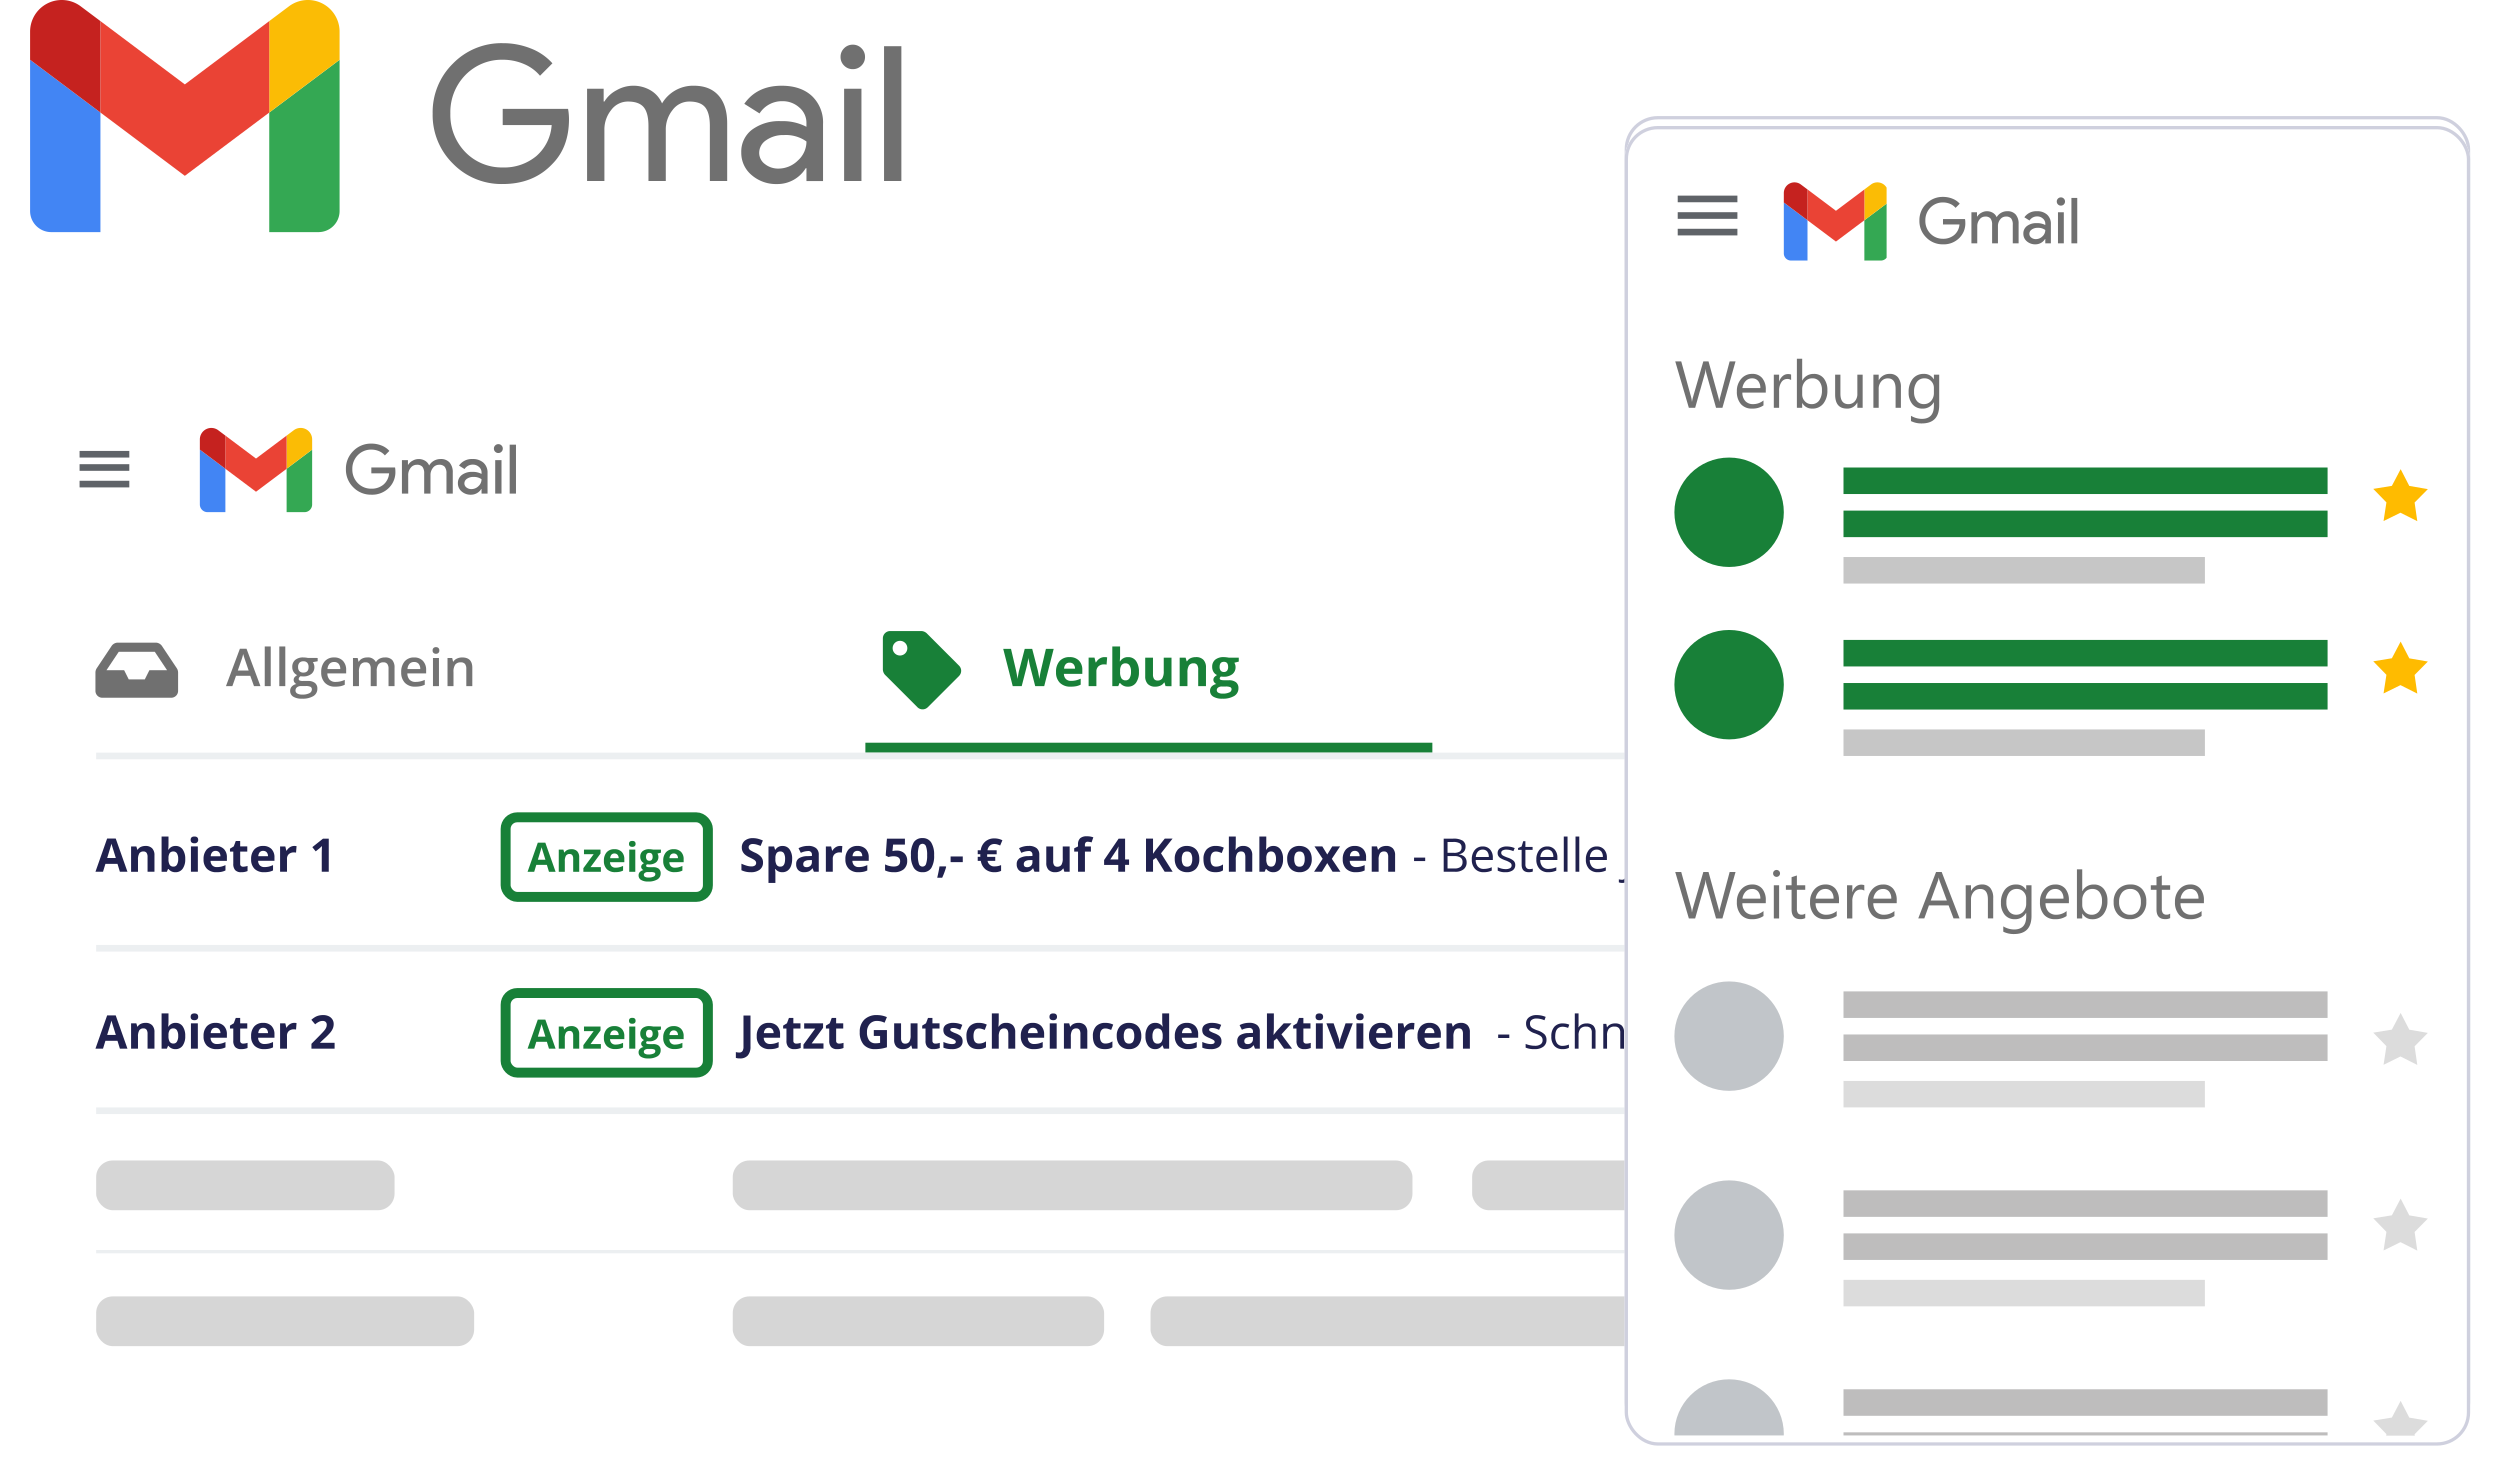 <svg height="445" viewBox="0 0 754 445" width="754" xmlns="http://www.w3.org/2000/svg" xmlns:xlink="http://www.w3.org/1999/xlink"><clipPath id="a"><path d="m0 0h93.343v70.006h-93.343z"/></clipPath><filter id="b" filterUnits="userSpaceOnUse" height="322" width="532" x="0" y="106"><feOffset dy="3"/><feGaussianBlur result="c" stdDeviation="3"/><feFlood flood-opacity=".161"/><feComposite in2="c" operator="in"/><feComposite in="SourceGraphic"/></filter><clipPath id="c"><path d="m0 0h33.868v25.4h-33.868z"/></clipPath><clipPath id="d"><path d="m.333.401h514v304h-514z"/></clipPath><filter id="e" filterUnits="userSpaceOnUse" height="416" width="273" x="481" y="29"><feOffset dy="3"/><feGaussianBlur result="g" stdDeviation="3"/><feFlood flood-opacity=".161"/><feComposite in2="g" operator="in"/><feComposite in="SourceGraphic"/></filter><clipPath id="f"><path d="m0 0h31v24h-31z"/></clipPath><clipPath id="g"><rect height="398" rx="10" width="255"/></clipPath><g clip-path="url(#a)" transform="translate(9.076)"><path d="m6.364 92.928h14.85v-36.065l-21.214-15.91v45.611a6.364 6.364 0 0 0 6.364 6.364" fill="#4285f4" transform="translate(0 -22.923)"/><path d="m163.825 92.928h14.851a6.364 6.364 0 0 0 6.365-6.364v-45.611l-21.215 15.91z" fill="#34a853" transform="translate(-91.697 -22.923)"/><path d="m163.825 6.365v27.576l21.215-15.91v-8.484a9.546 9.546 0 0 0 -15.274-7.637z" fill="#fbbc05" transform="translate(-91.697 -.001)"/><path d="m48.186 42.032v-27.576l25.456 19.093 25.458-19.093v27.576l-25.458 19.092z" fill="#ea4335" transform="translate(-26.971 -8.092)"/><path d="m0 9.547v8.484l21.215 15.91v-27.576l-5.941-4.455a9.546 9.546 0 0 0 -15.274 7.637" fill="#c5221f"/></g><path d="m45.893-71.54q0 8.519-5.055 13.574-5.68 6.02-14.937 6.02a20.4 20.4 0 0 1 -14.994-6.134 20.531 20.531 0 0 1 -6.134-15.107 20.531 20.531 0 0 1 6.134-15.107 20.4 20.4 0 0 1 14.993-6.134 22.572 22.572 0 0 1 8.462 1.59 16.917 16.917 0 0 1 6.531 4.487l-3.747 3.751a12.6 12.6 0 0 0 -4.856-3.55 16.047 16.047 0 0 0 -6.39-1.28 15.3 15.3 0 0 0 -11.245 4.6 16.005 16.005 0 0 0 -4.544 11.643 16.005 16.005 0 0 0 4.544 11.643 15.3 15.3 0 0 0 11.245 4.6 15.122 15.122 0 0 0 10.11-3.408 13.578 13.578 0 0 0 4.657-9.371h-14.767v-4.884h19.709a17.445 17.445 0 0 1 .284 3.067zm10.677 18.686h-5.225v-27.83h5v3.862h.227a9.291 9.291 0 0 1 3.663-3.408 10.1 10.1 0 0 1 4.913-1.363 10.156 10.156 0 0 1 5.4 1.42 8.374 8.374 0 0 1 3.408 3.919 10.859 10.859 0 0 1 9.6-5.339q4.828 0 7.44 2.953t2.604 8.407v17.379h-5.225v-16.584q0-3.919-1.42-5.651t-4.771-1.732a6.241 6.241 0 0 0 -5.055 2.556 9.347 9.347 0 0 0 -2.045 6.02v15.391h-5.224v-16.584q0-3.919-1.42-5.651t-4.771-1.732a6.241 6.241 0 0 0 -5.055 2.556 9.347 9.347 0 0 0 -2.045 6.02zm46.686-8.519a4.173 4.173 0 0 0 1.732 3.408 6.374 6.374 0 0 0 4.061 1.363 8.327 8.327 0 0 0 5.878-2.442 7.649 7.649 0 0 0 2.584-5.736 10.733 10.733 0 0 0 -6.815-1.931 8.853 8.853 0 0 0 -5.31 1.533 4.554 4.554 0 0 0 -2.13 3.805zm6.759-20.219q5.793 0 9.144 3.1a10.988 10.988 0 0 1 3.351 8.491v17.152h-5v-3.862h-.227a9.968 9.968 0 0 1 -8.633 4.771 11.222 11.222 0 0 1 -7.7-2.726 8.707 8.707 0 0 1 -3.1-6.815 8.274 8.274 0 0 1 3.266-6.872 13.763 13.763 0 0 1 8.718-2.556 15.427 15.427 0 0 1 7.667 1.7v-1.191a5.947 5.947 0 0 0 -2.158-4.629 7.4 7.4 0 0 0 -5.055-1.9 8.007 8.007 0 0 0 -6.929 3.692l-4.6-2.9q3.815-5.455 11.255-5.455zm25.16-8.69a3.558 3.558 0 0 1 -1.079 2.613 3.558 3.558 0 0 1 -2.613 1.079 3.558 3.558 0 0 1 -2.613-1.079 3.558 3.558 0 0 1 -1.079-2.613 3.559 3.559 0 0 1 1.079-2.613 3.558 3.558 0 0 1 2.613-1.079 3.558 3.558 0 0 1 2.613 1.079 3.558 3.558 0 0 1 1.078 2.613zm-1.079 9.6v27.83h-5.226v-27.83zm12.041-12.836v40.665h-5.225v-40.666z" fill="#707070" transform="translate(125.718 107.448)"/><g filter="url(#b)" transform="translate(-.003 -.001)"><path d="m0 0h514v304h-514z" fill="#fff" transform="translate(9 112)"/></g><g transform="translate(60.275 129.065)"><g clip-path="url(#c)"><path d="m2.309 59.811h5.391v-13.085l-7.7-5.773v16.547a2.309 2.309 0 0 0 2.309 2.309" fill="#4285f4" transform="translate(0 -34.411)"/><path d="m163.825 59.811h5.388a2.309 2.309 0 0 0 2.309-2.309v-16.549l-7.7 5.773z" fill="#34a853" transform="translate(-137.655 -34.411)"/><path d="m163.825 2.31v10.006l7.7-5.773v-3.078a3.464 3.464 0 0 0 -5.544-2.771z" fill="#fbbc05" transform="translate(-137.655 -.001)"/><path d="m48.186 24.462v-10.006l9.236 6.927 9.236-6.927v10.006l-9.236 6.927z" fill="#ea4335" transform="translate(-40.488 -12.147)"/><path d="m0 3.464v3.078l7.7 5.773v-10.005l-2.158-1.617a3.464 3.464 0 0 0 -5.542 2.771" fill="#c5221f"/></g><path d="m19.692-86.123a6.656 6.656 0 0 1 -1.834 4.923 7.105 7.105 0 0 1 -5.42 2.184 7.4 7.4 0 0 1 -5.438-2.224 7.449 7.449 0 0 1 -2.226-5.481 7.449 7.449 0 0 1 2.226-5.479 7.4 7.4 0 0 1 5.44-2.226 8.19 8.19 0 0 1 3.07.577 6.138 6.138 0 0 1 2.37 1.628l-1.36 1.36a4.571 4.571 0 0 0 -1.762-1.288 5.822 5.822 0 0 0 -2.318-.464 5.55 5.55 0 0 0 -4.08 1.669 5.807 5.807 0 0 0 -1.65 4.223 5.807 5.807 0 0 0 1.649 4.221 5.55 5.55 0 0 0 4.08 1.669 5.487 5.487 0 0 0 3.668-1.236 4.927 4.927 0 0 0 1.69-3.4h-5.358v-1.772h7.151a6.33 6.33 0 0 1 .102 1.116zm3.874 6.78h-1.9v-10.1h1.813v1.4h.082a3.371 3.371 0 0 1 1.339-1.233 3.665 3.665 0 0 1 1.783-.495 3.685 3.685 0 0 1 1.958.515 3.038 3.038 0 0 1 1.236 1.422 3.94 3.94 0 0 1 3.483-1.937 3.414 3.414 0 0 1 2.7 1.072 4.456 4.456 0 0 1 .94 3.05v6.306h-1.9v-6.017a3.241 3.241 0 0 0 -.515-2.05 2.12 2.12 0 0 0 -1.731-.629 2.265 2.265 0 0 0 -1.834.927 3.392 3.392 0 0 0 -.742 2.184v5.585h-1.9v-6.017a3.241 3.241 0 0 0 -.515-2.05 2.12 2.12 0 0 0 -1.731-.629 2.265 2.265 0 0 0 -1.834.927 3.392 3.392 0 0 0 -.742 2.184zm16.939-3.091a1.514 1.514 0 0 0 .629 1.236 2.313 2.313 0 0 0 1.473.495 3.021 3.021 0 0 0 2.133-.886 2.775 2.775 0 0 0 .938-2.081 3.894 3.894 0 0 0 -2.473-.7 3.212 3.212 0 0 0 -1.927.556 1.652 1.652 0 0 0 -.772 1.379zm2.452-7.336a4.7 4.7 0 0 1 3.318 1.123 3.987 3.987 0 0 1 1.216 3.081v6.223h-1.813v-1.4h-.078a3.617 3.617 0 0 1 -3.132 1.731 4.072 4.072 0 0 1 -2.797-.988 3.159 3.159 0 0 1 -1.123-2.473 3 3 0 0 1 1.185-2.493 4.994 4.994 0 0 1 3.167-.934 5.6 5.6 0 0 1 2.782.618v-.433a2.158 2.158 0 0 0 -.783-1.679 2.686 2.686 0 0 0 -1.834-.69 2.905 2.905 0 0 0 -2.514 1.339l-1.669-1.051a4.654 4.654 0 0 1 4.076-1.975zm9.129-3.153a1.291 1.291 0 0 1 -.392.948 1.291 1.291 0 0 1 -.948.392 1.291 1.291 0 0 1 -.948-.392 1.291 1.291 0 0 1 -.392-.948 1.291 1.291 0 0 1 .392-.948 1.291 1.291 0 0 1 .948-.392 1.291 1.291 0 0 1 .948.392 1.291 1.291 0 0 1 .393.947zm-.386 3.482v10.1h-1.9v-10.1zm4.364-4.659v14.755h-1.9v-14.755z" fill="#707070" transform="translate(39.28 99.152)"/></g><path d="m0 12.13a2.543 2.543 0 0 0 .648 1.57l9.774 9.774a2.214 2.214 0 0 0 3.131 0l9.415-9.415a2.214 2.214 0 0 0 0-3.131l-9.768-9.78a2.543 2.543 0 0 0 -1.57-.648h-9.416a2.214 2.214 0 0 0 -2.214 2.214zm5.166-8.678a2.214 2.214 0 1 1 -2.214 2.214 2.214 2.214 0 0 1 2.214-2.214z" fill="#188038" transform="translate(266.271 189.823)"/><path d="m12.362-1.713h-2.714l-1.522-5.9q-.085-.315-.288-1.3t-.238-1.334q-.046.415-.231 1.334t-.281 1.313l-1.514 5.887h-2.706l-2.868-11.24h2.345l1.437 6.135q.377 1.7.546 2.944.046-.438.211-1.357t.311-1.426l1.638-6.3h2.253l1.638 6.3q.108.423.269 1.292t.246 1.491q.077-.6.246-1.5t.308-1.449l1.43-6.135h2.345zm7.65-7.087a1.487 1.487 0 0 0 -1.169.473 2.188 2.188 0 0 0 -.484 1.342h3.29a1.955 1.955 0 0 0 -.449-1.344 1.536 1.536 0 0 0 -1.188-.471zm.331 7.242a4.436 4.436 0 0 1 -3.243-1.147 4.337 4.337 0 0 1 -1.169-3.244 4.77 4.77 0 0 1 1.08-3.34 3.846 3.846 0 0 1 2.989-1.181 3.786 3.786 0 0 1 2.837 1.038 3.926 3.926 0 0 1 1.015 2.868v1.138h-5.552a2.257 2.257 0 0 0 .6 1.56 2.083 2.083 0 0 0 1.55.566 6.447 6.447 0 0 0 1.468-.161 7.347 7.347 0 0 0 1.445-.515v1.814a5.506 5.506 0 0 1 -1.315.457 8.289 8.289 0 0 1 -1.706.145zm10.21-8.91a3.781 3.781 0 0 1 .792.069l-.177 2.2a2.686 2.686 0 0 0 -.692-.077 2.487 2.487 0 0 0 -1.749.577 2.084 2.084 0 0 0 -.627 1.611v4.374h-2.345v-8.6h1.775l.346 1.445h.115a3.231 3.231 0 0 1 1.08-1.165 2.663 2.663 0 0 1 1.481-.436zm7.134 0a2.78 2.78 0 0 1 2.383 1.186 5.45 5.45 0 0 1 .861 3.256 5.354 5.354 0 0 1 -.888 3.3 2.874 2.874 0 0 1 -2.418 1.166 2.851 2.851 0 0 1 -2.376-1.1h-.161l-.392.946h-1.796v-11.962h2.345v2.783q0 .53-.092 1.7h.092a2.713 2.713 0 0 1 2.441-1.277zm-.753 1.876a1.481 1.481 0 0 0 -1.269.534 3.068 3.068 0 0 0 -.416 1.758v.254a3.621 3.621 0 0 0 .411 1.983 1.468 1.468 0 0 0 1.3.6 1.308 1.308 0 0 0 1.149-.665 3.6 3.6 0 0 0 .427-1.934 3.41 3.41 0 0 0 -.431-1.9 1.35 1.35 0 0 0 -1.172-.632zm12.023 6.879-.315-1.1h-.123a2.474 2.474 0 0 1 -1.069.926 3.648 3.648 0 0 1 -1.576.327 3 3 0 0 1 -2.283-.811 3.263 3.263 0 0 1 -.769-2.329v-5.6h2.345v5.02a2.411 2.411 0 0 0 .331 1.4 1.2 1.2 0 0 0 1.053.465 1.583 1.583 0 0 0 1.422-.657 4.077 4.077 0 0 0 .438-2.18v-4.044h2.345v8.6zm12.193 0h-2.345v-5.02a2.411 2.411 0 0 0 -.331-1.4 1.2 1.2 0 0 0 -1.053-.465 1.583 1.583 0 0 0 -1.421.661 4.077 4.077 0 0 0 -.438 2.18v4.044h-2.346v-8.6h1.791l.315 1.1h.131a2.478 2.478 0 0 1 1.08-.942 3.678 3.678 0 0 1 1.567-.315 3.006 3.006 0 0 1 2.276.811 3.255 3.255 0 0 1 .776 2.341zm9.894-8.6v1.192l-1.344.35a2.345 2.345 0 0 1 .369 1.292 2.608 2.608 0 0 1 -.969 2.156 4.179 4.179 0 0 1 -2.679.773l-.421-.023-.346-.038a.78.78 0 0 0 -.36.611q0 .507 1.292.507h1.461a3.332 3.332 0 0 1 2.156.607 2.171 2.171 0 0 1 .741 1.786 2.645 2.645 0 0 1 -1.257 2.337 6.546 6.546 0 0 1 -3.609.83 5 5 0 0 1 -2.748-.627 1.989 1.989 0 0 1 -.95-1.754 1.839 1.839 0 0 1 .484-1.3 2.75 2.75 0 0 1 1.422-.746 1.569 1.569 0 0 1 -.63-.5 1.2 1.2 0 0 1 -.269-.742 1.2 1.2 0 0 1 .284-.819 3.289 3.289 0 0 1 .823-.642 2.307 2.307 0 0 1 -1.072-.937 2.854 2.854 0 0 1 -.4-1.522 2.684 2.684 0 0 1 .919-2.178 3.956 3.956 0 0 1 2.614-.769 6.69 6.69 0 0 1 .857.065q.5.065.634.1zm-6.634 9.813a.85.85 0 0 0 .465.761 2.559 2.559 0 0 0 1.3.277 4.616 4.616 0 0 0 1.979-.345 1.054 1.054 0 0 0 .715-.946.669.669 0 0 0 -.423-.669 3.463 3.463 0 0 0 -1.307-.185h-1.215a1.839 1.839 0 0 0 -1.08.3.937.937 0 0 0 -.434.807zm.853-7a1.75 1.75 0 0 0 .319 1.107 1.159 1.159 0 0 0 .973.407 1.135 1.135 0 0 0 .969-.407 1.8 1.8 0 0 0 .308-1.107q0-1.553-1.276-1.553-1.293.005-1.293 1.558z" fill="#188038" transform="translate(302.572 208.656)"/><path d="m8.457-1.713-1.123-3.122h-4.3l-1.1 3.121h-1.934l4.205-11.286h2l4.204 11.287zm-1.607-4.705-1.05-3.06q-.115-.308-.319-.969t-.281-.969a17.23 17.23 0 0 1 -.61 2.069l-1.015 2.929zm6.658 4.705h-1.808v-11.963h1.807zm4.39 0h-1.807v-11.963h1.809zm9.764-8.5v.992l-1.453.269a2.345 2.345 0 0 1 .331.661 2.609 2.609 0 0 1 .131.83 2.544 2.544 0 0 1 -.909 2.061 3.8 3.8 0 0 1 -2.5.753 4.051 4.051 0 0 1 -.738-.062 1.018 1.018 0 0 0 -.584.846.47.47 0 0 0 .273.438 2.36 2.36 0 0 0 1 .146h1.487a3.3 3.3 0 0 1 2.137.6 2.11 2.11 0 0 1 .73 1.73 2.515 2.515 0 0 1 -1.192 2.23 6.274 6.274 0 0 1 -3.444.784 4.753 4.753 0 0 1 -2.652-.615 1.988 1.988 0 0 1 -.913-1.75 1.865 1.865 0 0 1 .5-1.318 2.657 2.657 0 0 1 1.388-.742 1.358 1.358 0 0 1 -.6-.5 1.252 1.252 0 0 1 -.234-.719 1.237 1.237 0 0 1 .269-.807 3.1 3.1 0 0 1 .8-.653 2.368 2.368 0 0 1 -1.072-.926 2.725 2.725 0 0 1 -.417-1.499 2.694 2.694 0 0 1 .873-2.145 3.668 3.668 0 0 1 2.487-.761 6.054 6.054 0 0 1 .757.05 4.767 4.767 0 0 1 .6.1zm-6.682 9.822a.994.994 0 0 0 .527.9 2.894 2.894 0 0 0 1.48.315 4.471 4.471 0 0 0 2.199-.424 1.268 1.268 0 0 0 .723-1.122.842.842 0 0 0 -.4-.788 3.179 3.179 0 0 0 -1.472-.234h-1.365a1.923 1.923 0 0 0 -1.234.365 1.2 1.2 0 0 0 -.458.988zm.776-7.073a1.711 1.711 0 0 0 .411 1.23 1.555 1.555 0 0 0 1.18.431q1.568 0 1.568-1.676a1.9 1.9 0 0 0 -.388-1.28 1.475 1.475 0 0 0 -1.18-.45 1.521 1.521 0 0 0 -1.188.446 1.874 1.874 0 0 0 -.402 1.299zm11.194 5.904a4.113 4.113 0 0 1 -3.1-1.157 4.392 4.392 0 0 1 -1.12-3.183 4.819 4.819 0 0 1 1.038-3.275 3.585 3.585 0 0 1 2.852-1.195 3.5 3.5 0 0 1 2.66 1.022 3.907 3.907 0 0 1 .976 2.814v.976h-5.666a2.793 2.793 0 0 0 .669 1.9 2.33 2.33 0 0 0 1.776.665 6.556 6.556 0 0 0 1.4-.142 7.354 7.354 0 0 0 1.4-.473v1.468a5.547 5.547 0 0 1 -1.335.45 8.2 8.2 0 0 1 -1.55.13zm-.33-7.44a1.815 1.815 0 0 0 -1.38.546 2.6 2.6 0 0 0 -.619 1.591h3.859a2.354 2.354 0 0 0 -.507-1.6 1.735 1.735 0 0 0 -1.353-.537zm12.854 7.287h-1.814v-5.244a2.378 2.378 0 0 0 -.369-1.457 1.362 1.362 0 0 0 -1.153-.48 1.759 1.759 0 0 0 -1.534.68 3.992 3.992 0 0 0 -.488 2.264v4.236h-1.807v-8.5h1.415l.253 1.114h.092a2.356 2.356 0 0 1 1.026-.938 3.309 3.309 0 0 1 1.48-.331 2.586 2.586 0 0 1 2.6 1.338h.125a2.592 2.592 0 0 1 1.061-.984 3.367 3.367 0 0 1 1.568-.354 2.856 2.856 0 0 1 2.218.769 3.4 3.4 0 0 1 .7 2.345v5.543h-1.813v-5.245a2.359 2.359 0 0 0 -.373-1.457 1.373 1.373 0 0 0 -1.157-.48 1.793 1.793 0 0 0 -1.541.657 3.388 3.388 0 0 0 -.488 2.018zm11.6.154a4.113 4.113 0 0 1 -3.1-1.157 4.392 4.392 0 0 1 -1.119-3.184 4.819 4.819 0 0 1 1.038-3.275 3.585 3.585 0 0 1 2.852-1.192 3.5 3.5 0 0 1 2.655 1.02 3.907 3.907 0 0 1 .976 2.814v.976h-5.661a2.793 2.793 0 0 0 .669 1.9 2.33 2.33 0 0 0 1.776.665 6.556 6.556 0 0 0 1.4-.142 7.354 7.354 0 0 0 1.4-.473v1.468a5.547 5.547 0 0 1 -1.338.446 8.2 8.2 0 0 1 -1.547.133zm-.329-7.441a1.815 1.815 0 0 0 -1.38.546 2.6 2.6 0 0 0 -.619 1.591h3.859a2.354 2.354 0 0 0 -.507-1.6 1.735 1.735 0 0 0 -1.353-.537zm7.5 7.288h-1.811v-8.5h1.806zm-1.919-10.757a1 1 0 0 1 .265-.746 1.034 1.034 0 0 1 .757-.261 1.012 1.012 0 0 1 .742.261 1 1 0 0 1 .265.746.982.982 0 0 1 -.265.727 1 1 0 0 1 -.742.265 1.025 1.025 0 0 1 -.757-.265.982.982 0 0 1 -.265-.727zm11.974 10.756h-1.81v-5.228a2.288 2.288 0 0 0 -.4-1.468 1.53 1.53 0 0 0 -1.257-.484 2 2 0 0 0 -1.676.677 3.735 3.735 0 0 0 -.53 2.268v4.236h-1.803v-8.5h1.415l.253 1.112h.092a2.515 2.515 0 0 1 1.092-.938 3.658 3.658 0 0 1 1.568-.331q3.06 0 3.06 3.114z" fill="#737373" transform="translate(68.148 208.656)"/><path d="m261 224h171v3h-171z" fill="#188038"/><path d="m24.58 10.786-4.574-6.861a2.321 2.321 0 0 0 -1.728-.925h-11.626a2.321 2.321 0 0 0 -1.729.925l-4.574 6.861a2.439 2.439 0 0 0 -.349 1.153v5.6a2.077 2.077 0 0 0 2.077 2.081h20.775a2.077 2.077 0 0 0 2.077-2.077v-5.6a2.439 2.439 0 0 0 -.349-1.157zm-17.558-5.016h10.885l3.693 5.54h-5.327l-1.385 2.77h-4.847l-1.385-2.77h-5.327z" fill="#707070" transform="translate(28.785 190.822)"/><g fill="#eceff1"><path d="m29 227h494v2h-494z"/><path d="m29 285h494v2h-494z"/><path d="m29 334h494v2h-494z"/><path d="m29 377h494v1h-494z"/></g><g fill="#d6d6d6"><rect height="15" opacity=".99" rx="5" width="114" x="29" y="391"/><rect height="15" opacity=".99" rx="5" width="112" x="221" y="391"/><rect height="15" opacity=".99" rx="5" width="176" x="347" y="391"/></g><path d="m24 136h15v2h-15z" fill="#5f6368"/><path d="m24 140h15v2h-15z" fill="#5f6368"/><path d="m24 145h15v2h-15z" fill="#5f6368"/><g clip-path="url(#d)" transform="translate(8.667 111.599)"><g fill="#fff" stroke="#188038" stroke-width="3" transform="translate(142.332 133.402)"><rect height="27" rx="5" stroke="none" width="64"/><rect fill="none" height="24" rx="3.5" width="61" x="1.5" y="1.5"/></g><path d="m6.452-1.333-.634-2.08h-3.187l-.631 2.08h-2l3.085-8.778h2.267l3.1 8.778zm-1.076-3.635q-.876-2.832-.99-3.199t-.158-.586q-.2.765-1.13 3.785zm10.2 3.636h-1.823v-3.9a1.875 1.875 0 0 0 -.253-1.091.935.935 0 0 0 -.819-.362 1.232 1.232 0 0 0 -1.106.511 3.171 3.171 0 0 0 -.341 1.7v3.145h-1.828v-6.689h1.394l.245.855h.1a1.927 1.927 0 0 1 .84-.732 2.861 2.861 0 0 1 1.215-.248 2.338 2.338 0 0 1 1.77.631 2.532 2.532 0 0 1 .6 1.821zm6.53 0h-5.28v-1.077l3.1-4.216h-2.914v-1.393h4.988v1.184l-3.015 4.108h3.121zm4.094-5.514a1.157 1.157 0 0 0 -.909.368 1.7 1.7 0 0 0 -.377 1.043h2.556a1.52 1.52 0 0 0 -.353-1.043 1.194 1.194 0 0 0 -.917-.368zm.257 5.633a3.45 3.45 0 0 1 -2.527-.887 3.373 3.373 0 0 1 -.909-2.523 3.71 3.71 0 0 1 .84-2.6 2.991 2.991 0 0 1 2.323-.918 2.944 2.944 0 0 1 2.206.807 3.054 3.054 0 0 1 .789 2.23v.885h-4.31a1.755 1.755 0 0 0 .46 1.214 1.62 1.62 0 0 0 1.208.437 5.014 5.014 0 0 0 1.142-.132 5.715 5.715 0 0 0 1.121-.4v1.411a4.282 4.282 0 0 1 -1.022.356 6.447 6.447 0 0 1 -1.325.12zm4.132-8.533q0-.891.993-.891t.993.891a.869.869 0 0 1 -.248.661 1.043 1.043 0 0 1 -.744.236q-.998 0-.998-.897zm1.9 8.413h-1.826v-6.685h1.824zm7.731-6.685v.927l-1.046.269a1.824 1.824 0 0 1 .287 1 2.028 2.028 0 0 1 -.75 1.677 3.25 3.25 0 0 1 -2.084.6l-.327-.012-.269-.03a.606.606 0 0 0 -.281.478q0 .395 1 .395h1.136a2.592 2.592 0 0 1 1.677.472 1.688 1.688 0 0 1 .577 1.388 2.057 2.057 0 0 1 -.977 1.818 5.092 5.092 0 0 1 -2.807.646 3.887 3.887 0 0 1 -2.138-.487 1.547 1.547 0 0 1 -.738-1.366 1.43 1.43 0 0 1 .377-1.011 2.139 2.139 0 0 1 1.106-.58 1.221 1.221 0 0 1 -.49-.392.931.931 0 0 1 -.209-.577.935.935 0 0 1 .221-.637 2.558 2.558 0 0 1 .64-.5 1.794 1.794 0 0 1 -.834-.729 2.22 2.22 0 0 1 -.308-1.184 2.088 2.088 0 0 1 .712-1.692 3.077 3.077 0 0 1 2.033-.6 5.2 5.2 0 0 1 .667.051q.386.051.493.075zm-5.16 7.63a.661.661 0 0 0 .36.588 1.99 1.99 0 0 0 1.014.215 3.59 3.59 0 0 0 1.536-.265.82.82 0 0 0 .556-.735.521.521 0 0 0 -.329-.52 2.693 2.693 0 0 0 -1.017-.144h-.945a1.431 1.431 0 0 0 -.84.236.728.728 0 0 0 -.337.625zm.664-5.441a1.361 1.361 0 0 0 .248.861.9.9 0 0 0 .756.317.883.883 0 0 0 .753-.317 1.4 1.4 0 0 0 .239-.861q0-1.208-.993-1.208t-1.005 1.208zm8.365-1.017a1.157 1.157 0 0 0 -.909.368 1.7 1.7 0 0 0 -.38 1.043h2.559a1.52 1.52 0 0 0 -.353-1.043 1.194 1.194 0 0 0 -.919-.368zm.257 5.633a3.45 3.45 0 0 1 -2.525-.887 3.373 3.373 0 0 1 -.909-2.523 3.71 3.71 0 0 1 .84-2.6 2.991 2.991 0 0 1 2.323-.918 2.944 2.944 0 0 1 2.206.807 3.054 3.054 0 0 1 .789 2.23v.885h-4.311a1.755 1.755 0 0 0 .46 1.214 1.62 1.62 0 0 0 1.208.437 5.014 5.014 0 0 0 1.143-.132 5.715 5.715 0 0 0 1.124-.4v1.411a4.282 4.282 0 0 1 -1.022.356 6.447 6.447 0 0 1 -1.328.12z" fill="#188038" transform="translate(150.45 152.659)"/><g fill="#20214e"><path d="m7.247-4.308a2.583 2.583 0 0 1 -.974 2.132 4.23 4.23 0 0 1 -2.71.779 6.363 6.363 0 0 1 -2.829-.603v-1.967a11.659 11.659 0 0 0 1.712.636 5.065 5.065 0 0 0 1.281.185 1.822 1.822 0 0 0 1.073-.267.912.912 0 0 0 .372-.793.875.875 0 0 0 -.164-.523 1.835 1.835 0 0 0 -.482-.441 12.391 12.391 0 0 0 -1.295-.677 6.138 6.138 0 0 1 -1.374-.827 3.1 3.1 0 0 1 -.733-.926 2.633 2.633 0 0 1 -.273-1.23 2.582 2.582 0 0 1 .9-2.084 3.734 3.734 0 0 1 2.484-.759 5.866 5.866 0 0 1 1.486.185 10.217 10.217 0 0 1 1.48.519l-.685 1.652a10 10 0 0 0 -1.322-.458 4.256 4.256 0 0 0 -1.028-.13 1.362 1.362 0 0 0 -.923.28.924.924 0 0 0 -.321.731.9.9 0 0 0 .13.489 1.428 1.428 0 0 0 .413.4 12.783 12.783 0 0 0 1.343.7 5.343 5.343 0 0 1 1.92 1.343 2.621 2.621 0 0 1 .519 1.654zm5.843 2.908a2.534 2.534 0 0 1 -2.112-.977h-.109q.109.957.109 1.107v3.1h-2.084v-11h1.695l.294.991h.1a2.411 2.411 0 0 1 2.166-1.134 2.479 2.479 0 0 1 2.118 1.046 4.836 4.836 0 0 1 .765 2.9 5.735 5.735 0 0 1 -.359 2.125 2.981 2.981 0 0 1 -1.022 1.374 2.618 2.618 0 0 1 -1.561.468zm-.615-6.25a1.316 1.316 0 0 0 -1.128.475 2.727 2.727 0 0 0 -.369 1.568v.226a3.219 3.219 0 0 0 .366 1.763 1.3 1.3 0 0 0 1.158.533q1.4 0 1.4-2.31a3.3 3.3 0 0 0 -.345-1.691 1.178 1.178 0 0 0 -1.082-.564zm10.125 6.116-.4-1.039h-.055a3.078 3.078 0 0 1 -1.083.919 3.5 3.5 0 0 1 -1.452.256 2.348 2.348 0 0 1 -1.732-.629 2.414 2.414 0 0 1 -.632-1.79 2.016 2.016 0 0 1 .854-1.793 4.93 4.93 0 0 1 2.566-.639l1.326-.041v-.335a1.039 1.039 0 0 0 -1.192-1.162 5.419 5.419 0 0 0 -2.153.554l-.69-1.408a6.211 6.211 0 0 1 2.925-.69 3.643 3.643 0 0 1 2.358.67 2.475 2.475 0 0 1 .82 2.036v5.091zm-.615-3.54-.806.027a2.582 2.582 0 0 0 -1.353.328 1.03 1.03 0 0 0 -.444.916q0 .882 1.011.882a1.6 1.6 0 0 0 1.158-.417 1.464 1.464 0 0 0 .434-1.107zm8.481-4.244a3.361 3.361 0 0 1 .7.062l-.151 1.956a2.388 2.388 0 0 0 -.615-.07 2.21 2.21 0 0 0 -1.555.513 1.853 1.853 0 0 0 -.557 1.435v3.888h-2.088v-7.64h1.579l.308 1.285h.1a2.872 2.872 0 0 1 .96-1.035 2.367 2.367 0 0 1 1.321-.393zm5.255 1.483a1.322 1.322 0 0 0 -1.039.42 1.945 1.945 0 0 0 -.431 1.192h2.925a1.737 1.737 0 0 0 -.4-1.192 1.365 1.365 0 0 0 -1.053-.419zm.296 6.435a3.943 3.943 0 0 1 -2.884-1.018 3.855 3.855 0 0 1 -1.039-2.882 4.24 4.24 0 0 1 .96-2.969 3.419 3.419 0 0 1 2.655-1.049 3.365 3.365 0 0 1 2.522.923 3.49 3.49 0 0 1 .9 2.549v1.011h-4.925a2.006 2.006 0 0 0 .526 1.387 1.851 1.851 0 0 0 1.38.5 5.731 5.731 0 0 0 1.305-.144 6.531 6.531 0 0 0 1.283-.458v1.613a4.894 4.894 0 0 1 -1.169.407 7.368 7.368 0 0 1 -1.514.13zm11.549-6.516a3.214 3.214 0 0 1 2.306.813 2.923 2.923 0 0 1 .858 2.228 3.239 3.239 0 0 1 -1.03 2.575 4.35 4.35 0 0 1 -2.952.9 5.782 5.782 0 0 1 -2.692-.54v-1.822a5.589 5.589 0 0 0 1.257.468 5.563 5.563 0 0 0 1.36.181q1.927.001 1.927-1.587 0-1.51-2-1.51a4.972 4.972 0 0 0 -.8.072 5.85 5.85 0 0 0 -.711.154l-.841-.451.376-5.091h5.419v1.79h-3.564l-.185 1.961.239-.048a4.7 4.7 0 0 1 1.033-.093zm11.282 1.387a6.964 6.964 0 0 1 -.858 3.875 2.976 2.976 0 0 1 -2.641 1.254 2.942 2.942 0 0 1 -2.607-1.3 6.865 6.865 0 0 1 -.878-3.834 7.03 7.03 0 0 1 .854-3.9 2.963 2.963 0 0 1 2.631-1.254 2.949 2.949 0 0 1 2.614 1.312 6.879 6.879 0 0 1 .885 3.847zm-4.886 0a7.773 7.773 0 0 0 .318 2.634 1.1 1.1 0 0 0 1.069.8 1.112 1.112 0 0 0 1.066-.806 7.558 7.558 0 0 0 .328-2.624 7.536 7.536 0 0 0 -.331-2.641 1.113 1.113 0 0 0 -1.063-.8 1.1 1.1 0 0 0 -1.066.8 7.759 7.759 0 0 0 -.321 2.637zm8.522 3.529a21.181 21.181 0 0 1 -1.203 3.27h-1.5q.444-1.818.69-3.431h1.913zm1.339-1.428v-1.712h3.67v1.708zm13.21-5.474a1.986 1.986 0 0 0 -1.374.482 2.331 2.331 0 0 0 -.7 1.4h2.754v1.2h-2.853l-.014.239v.321l.014.226h2.426v1.216h-2.31a1.976 1.976 0 0 0 2.194 1.658 4.692 4.692 0 0 0 1.879-.39v1.75a4.4 4.4 0 0 1 -2 .4 4.13 4.13 0 0 1 -2.754-.909 4.072 4.072 0 0 1 -1.36-2.515h-.935v-1.213h.8a2.588 2.588 0 0 1 -.027-.424l.014-.362h-.787v-1.2h.909a4.157 4.157 0 0 1 1.36-2.614 4.073 4.073 0 0 1 2.768-.96 5.3 5.3 0 0 1 2.405.56l-.67 1.585a6.846 6.846 0 0 0 -.882-.331 3.035 3.035 0 0 0 -.857-.122zm12.082 8.368-.4-1.039h-.055a3.078 3.078 0 0 1 -1.083.919 3.5 3.5 0 0 1 -1.452.256 2.348 2.348 0 0 1 -1.732-.629 2.414 2.414 0 0 1 -.632-1.79 2.016 2.016 0 0 1 .851-1.794 4.93 4.93 0 0 1 2.566-.639l1.322-.04v-.335a1.039 1.039 0 0 0 -1.189-1.162 5.419 5.419 0 0 0 -2.153.554l-.69-1.408a6.211 6.211 0 0 1 2.925-.69 3.643 3.643 0 0 1 2.358.67 2.475 2.475 0 0 1 .82 2.036v5.091zm-.615-3.54-.806.027a2.582 2.582 0 0 0 -1.353.328 1.03 1.03 0 0 0 -.441.919q0 .882 1.011.882a1.6 1.6 0 0 0 1.158-.417 1.464 1.464 0 0 0 .431-1.11zm9.629 3.54-.28-.977h-.109a2.2 2.2 0 0 1 -.95.823 3.243 3.243 0 0 1 -1.4.29 2.668 2.668 0 0 1 -2.03-.721 2.9 2.9 0 0 1 -.683-2.074v-4.981h2.083v4.462a2.143 2.143 0 0 0 .294 1.24 1.069 1.069 0 0 0 .936.413 1.408 1.408 0 0 0 1.264-.584 3.624 3.624 0 0 0 .39-1.937v-3.594h2.084v7.64zm8.009-6.075h-1.8v6.075h-2.084v-6.075h-1.154v-1l1.148-.56v-.56a2.5 2.5 0 0 1 .642-1.907 2.944 2.944 0 0 1 2.057-.6 5.353 5.353 0 0 1 1.92.321l-.533 1.531a3.885 3.885 0 0 0 -1.162-.2.752.752 0 0 0 -.642.263 1.088 1.088 0 0 0 -.2.673v.478h1.8zm11.508 4h-1.2v2.071h-2.064v-2.062h-4.264v-1.474l4.38-6.451h1.948v6.28h1.2zm-3.267-1.64v-1.69q0-.424.034-1.23t.055-.936h-.055a7.622 7.622 0 0 1 -.608 1.093l-1.831 2.768zm16.415 3.711h-2.405l-2.617-4.21-.9.642v3.567h-2.118v-9.991h2.118v4.572l.834-1.175 2.706-3.4h2.351l-3.482 4.433zm2.754-3.834a3.207 3.207 0 0 0 .372 1.715 1.332 1.332 0 0 0 1.213.581 1.311 1.311 0 0 0 1.2-.577 3.253 3.253 0 0 0 .366-1.719 3.156 3.156 0 0 0 -.369-1.7 1.334 1.334 0 0 0 -1.21-.567 1.33 1.33 0 0 0 -1.2.564 3.153 3.153 0 0 0 -.372 1.708zm5.282 0a4.106 4.106 0 0 1 -.984 2.918 3.568 3.568 0 0 1 -2.74 1.052 3.833 3.833 0 0 1 -1.941-.482 3.206 3.206 0 0 1 -1.292-1.384 4.65 4.65 0 0 1 -.451-2.1 4.083 4.083 0 0 1 .977-2.911 3.589 3.589 0 0 1 2.747-1.039 3.855 3.855 0 0 1 1.941.478 3.193 3.193 0 0 1 1.292 1.374 4.607 4.607 0 0 1 .451 2.099zm4.825 3.97q-3.567 0-3.567-3.916a4.177 4.177 0 0 1 .97-2.976 3.64 3.64 0 0 1 2.781-1.028 5.3 5.3 0 0 1 2.378.519l-.617 1.618q-.492-.2-.916-.325a2.95 2.95 0 0 0 -.847-.126q-1.626 0-1.626 2.31 0 2.241 1.626 2.241a3.708 3.708 0 0 0 1.114-.161 4.022 4.022 0 0 0 1.025-.5v1.784a3.359 3.359 0 0 1 -1.022.444 5.745 5.745 0 0 1 -1.299.118zm11.145-.132h-2.084v-4.466q0-1.654-1.23-1.654a1.4 1.4 0 0 0 -1.264.595 3.631 3.631 0 0 0 -.39 1.927v3.595h-2.084v-10.63h2.084v2.167q0 .253-.048 1.189l-.048.615h.109a2.414 2.414 0 0 1 2.214-1.121 2.707 2.707 0 0 1 2.043.724 2.878 2.878 0 0 1 .7 2.077zm6.4-7.784a2.471 2.471 0 0 1 2.118 1.056 4.845 4.845 0 0 1 .765 2.894 4.759 4.759 0 0 1 -.789 2.932 2.555 2.555 0 0 1 -2.152 1.036 2.534 2.534 0 0 1 -2.112-.977h-.144l-.349.841h-1.592v-10.631h2.084v2.474q0 .472-.082 1.51h.082a2.411 2.411 0 0 1 2.171-1.134zm-.67 1.667a1.316 1.316 0 0 0 -1.128.475 2.727 2.727 0 0 0 -.369 1.568v.226a3.219 3.219 0 0 0 .366 1.763 1.3 1.3 0 0 0 1.158.533 1.162 1.162 0 0 0 1.022-.591 3.2 3.2 0 0 0 .379-1.719 3.031 3.031 0 0 0 -.383-1.691 1.2 1.2 0 0 0 -1.048-.563zm6.936 2.282a3.207 3.207 0 0 0 .372 1.715 1.332 1.332 0 0 0 1.213.581 1.311 1.311 0 0 0 1.2-.577 3.253 3.253 0 0 0 .366-1.719 3.156 3.156 0 0 0 -.369-1.7 1.334 1.334 0 0 0 -1.21-.567 1.33 1.33 0 0 0 -1.2.564 3.153 3.153 0 0 0 -.375 1.705zm5.282 0a4.106 4.106 0 0 1 -.984 2.918 3.568 3.568 0 0 1 -2.74 1.052 3.833 3.833 0 0 1 -1.941-.482 3.206 3.206 0 0 1 -1.292-1.384 4.65 4.65 0 0 1 -.451-2.1 4.083 4.083 0 0 1 .977-2.911 3.589 3.589 0 0 1 2.747-1.039 3.855 3.855 0 0 1 1.936.476 3.193 3.193 0 0 1 1.292 1.374 4.607 4.607 0 0 1 .454 2.098zm3.287-.068-2.46-3.738h2.364l1.483 2.433 1.5-2.433h2.364l-2.487 3.738 2.6 3.9h-2.371l-1.608-2.614-1.613 2.617h-2.364zm9.69-2.4a1.322 1.322 0 0 0 -1.039.42 1.945 1.945 0 0 0 -.431 1.192h2.925a1.737 1.737 0 0 0 -.4-1.192 1.365 1.365 0 0 0 -1.057-.417zm.294 6.437a3.943 3.943 0 0 1 -2.884-1.018 3.855 3.855 0 0 1 -1.041-2.882 4.24 4.24 0 0 1 .96-2.969 3.419 3.419 0 0 1 2.655-1.049 3.365 3.365 0 0 1 2.522.923 3.49 3.49 0 0 1 .9 2.549v1.011h-4.927a2.006 2.006 0 0 0 .526 1.387 1.851 1.851 0 0 0 1.38.5 5.731 5.731 0 0 0 1.305-.144 6.532 6.532 0 0 0 1.285-.458v1.613a4.894 4.894 0 0 1 -1.169.407 7.368 7.368 0 0 1 -1.514.13zm11.863-.137h-2.082v-4.463a2.143 2.143 0 0 0 -.294-1.24 1.069 1.069 0 0 0 -.936-.413 1.408 1.408 0 0 0 -1.264.584 3.624 3.624 0 0 0 -.39 1.937v3.595h-2.084v-7.64h1.592l.28.977h.116a2.2 2.2 0 0 1 .96-.837 3.269 3.269 0 0 1 1.391-.284 2.672 2.672 0 0 1 2.023.721 2.893 2.893 0 0 1 .69 2.081z" transform="translate(214.213 152.86)"/><path d="m7.374-1.523-.725-2.377h-3.642l-.725 2.377h-2.282l3.526-10.032h2.59l3.54 10.032zm-1.23-4.155q-1-3.232-1.131-3.656t-.182-.666q-.226.875-1.292 4.326zm11.656 4.155h-2.082v-4.462a2.143 2.143 0 0 0 -.294-1.24 1.069 1.069 0 0 0 -.936-.413 1.408 1.408 0 0 0 -1.264.584 3.624 3.624 0 0 0 -.39 1.937v3.595h-2.085v-7.64h1.592l.28.977h.116a2.2 2.2 0 0 1 .96-.837 3.269 3.269 0 0 1 1.391-.284 2.672 2.672 0 0 1 2.023.721 2.893 2.893 0 0 1 .689 2.085zm6.4-7.784a2.471 2.471 0 0 1 2.118 1.056 4.845 4.845 0 0 1 .765 2.894 4.759 4.759 0 0 1 -.789 2.932 2.555 2.555 0 0 1 -2.149 1.039 2.534 2.534 0 0 1 -2.112-.977h-.144l-.349.841h-1.592v-10.634h2.084v2.474q0 .472-.082 1.51h.082a2.411 2.411 0 0 1 2.168-1.135zm-.67 1.667a1.316 1.316 0 0 0 -1.128.475 2.727 2.727 0 0 0 -.37 1.565v.226a3.219 3.219 0 0 0 .368 1.767 1.3 1.3 0 0 0 1.158.533 1.162 1.162 0 0 0 1.022-.591 3.2 3.2 0 0 0 .379-1.719 3.031 3.031 0 0 0 -.383-1.691 1.2 1.2 0 0 0 -1.048-.564zm5.187-3.5q0-1.018 1.134-1.018t1.134 1.018a.993.993 0 0 1 -.284.755 1.192 1.192 0 0 1 -.851.27q-1.135.002-1.135-1.023zm2.173 9.615h-2.09v-7.64h2.084zm5.351-6.3a1.322 1.322 0 0 0 -1.041.425 1.945 1.945 0 0 0 -.431 1.192h2.925a1.737 1.737 0 0 0 -.4-1.192 1.365 1.365 0 0 0 -1.055-.424zm.294 6.437a3.943 3.943 0 0 1 -2.886-1.012 3.855 3.855 0 0 1 -1.039-2.884 4.24 4.24 0 0 1 .96-2.969 3.419 3.419 0 0 1 2.655-1.049 3.365 3.365 0 0 1 2.522.923 3.49 3.49 0 0 1 .9 2.549v1.011h-4.925a2.006 2.006 0 0 0 .526 1.387 1.851 1.851 0 0 0 1.38.5 5.731 5.731 0 0 0 1.305-.144 6.531 6.531 0 0 0 1.285-.458v1.613a4.894 4.894 0 0 1 -1.169.407 7.368 7.368 0 0 1 -1.516.128zm8.03-1.661a4.518 4.518 0 0 0 1.312-.239v1.551a4.678 4.678 0 0 1 -1.913.349 2.342 2.342 0 0 1 -1.821-.632 2.751 2.751 0 0 1 -.571-1.9v-3.68h-1v-.88l1.148-.7.6-1.613h1.333v1.626h2.139v1.567h-2.138v3.683a.814.814 0 0 0 .249.656.984.984 0 0 0 .66.214zm6.021-4.777a1.322 1.322 0 0 0 -1.039.42 1.945 1.945 0 0 0 -.431 1.192h2.925a1.737 1.737 0 0 0 -.4-1.192 1.365 1.365 0 0 0 -1.058-.418zm.294 6.437a3.943 3.943 0 0 1 -2.887-1.011 3.855 3.855 0 0 1 -1.039-2.884 4.24 4.24 0 0 1 .96-2.969 3.419 3.419 0 0 1 2.656-1.054 3.365 3.365 0 0 1 2.522.923 3.49 3.49 0 0 1 .9 2.549v1.011h-4.926a2.006 2.006 0 0 0 .526 1.387 1.851 1.851 0 0 0 1.38.5 5.731 5.731 0 0 0 1.305-.144 6.531 6.531 0 0 0 1.285-.458v1.613a4.894 4.894 0 0 1 -1.169.407 7.368 7.368 0 0 1 -1.516.133zm9.075-7.92a3.361 3.361 0 0 1 .7.062l-.155 1.956a2.388 2.388 0 0 0 -.615-.068 2.21 2.21 0 0 0 -1.555.513 1.853 1.853 0 0 0 -.557 1.435v3.888h-2.085v-7.64h1.579l.308 1.285h.1a2.872 2.872 0 0 1 .96-1.035 2.368 2.368 0 0 1 1.317-.394zm10.412 7.786h-2.112v-5.777l.021-.95.034-1.039q-.526.526-.731.69l-1.148.923-1.019-1.275 3.219-2.563h1.736z" transform="translate(20.118 152.849)"/><path d="m.656-4.755v-1.039h3.356v1.039zm8.939-6.759h2.822a5.325 5.325 0 0 1 2.877.595 2.1 2.1 0 0 1 .888 1.879 2.171 2.171 0 0 1 -.5 1.466 2.385 2.385 0 0 1 -1.445.748v.068q2.276.39 2.276 2.392a2.569 2.569 0 0 1 -.905 2.091 3.854 3.854 0 0 1 -2.532.752h-3.481zm1.162 4.278h1.913a3.115 3.115 0 0 0 1.77-.386 1.491 1.491 0 0 0 .54-1.3 1.317 1.317 0 0 0 -.6-1.213 3.758 3.758 0 0 0 -1.913-.372h-1.711zm0 .984v3.738h2.084a2.969 2.969 0 0 0 1.821-.468 1.728 1.728 0 0 0 .612-1.466 1.552 1.552 0 0 0 -.625-1.367 3.342 3.342 0 0 0 -1.9-.437zm10.9 4.866a3.441 3.441 0 0 1 -2.621-1.014 3.915 3.915 0 0 1 -.96-2.809 4.342 4.342 0 0 1 .892-2.877 2.962 2.962 0 0 1 2.4-1.066 2.825 2.825 0 0 1 2.228.926 3.549 3.549 0 0 1 .82 2.443v.718h-5.165a2.969 2.969 0 0 0 .666 2 2.3 2.3 0 0 0 1.78.683 6.033 6.033 0 0 0 2.392-.506v1.011a6 6 0 0 1 -1.138.372 6.394 6.394 0 0 1 -1.295.119zm-.308-6.814a1.852 1.852 0 0 0 -1.438.588 2.709 2.709 0 0 0 -.632 1.626h3.916a2.494 2.494 0 0 0 -.478-1.644 1.684 1.684 0 0 0 -1.368-.57zm9.827 4.633a1.876 1.876 0 0 1 -.776 1.613 3.662 3.662 0 0 1 -2.187.567 4.755 4.755 0 0 1 -2.323-.472v-1.051a5.619 5.619 0 0 0 1.158.431 4.837 4.837 0 0 0 1.192.157 2.7 2.7 0 0 0 1.36-.284.938.938 0 0 0 .478-.864.938.938 0 0 0 -.379-.748 5.966 5.966 0 0 0 -1.48-.735 8.023 8.023 0 0 1 -1.486-.68 2.03 2.03 0 0 1 -.656-.659 1.72 1.72 0 0 1 -.215-.882 1.68 1.68 0 0 1 .745-1.445 3.471 3.471 0 0 1 2.043-.53 5.979 5.979 0 0 1 2.364.492l-.4.923a5.427 5.427 0 0 0 -2.042-.466 2.351 2.351 0 0 0 -1.216.253.782.782 0 0 0 -.41.7.849.849 0 0 0 .154.513 1.517 1.517 0 0 0 .5.4 11.072 11.072 0 0 0 1.312.554 4.9 4.9 0 0 1 1.8.977 1.723 1.723 0 0 1 .464 1.237zm4.264 1.244a3.706 3.706 0 0 0 .581-.044 3.76 3.76 0 0 0 .444-.092v.868a2.074 2.074 0 0 1 -.543.147 4.08 4.08 0 0 1 -.646.058q-2.173 0-2.173-2.289v-4.456h-1.073v-.547l1.07-.471.478-1.6h.656v1.736h2.176v.882h-2.173v4.408a1.516 1.516 0 0 0 .321 1.039 1.118 1.118 0 0 0 .882.361zm5.686.936a3.441 3.441 0 0 1 -2.626-1.013 3.915 3.915 0 0 1 -.96-2.809 4.342 4.342 0 0 1 .892-2.877 2.962 2.962 0 0 1 2.4-1.066 2.825 2.825 0 0 1 2.228.926 3.549 3.549 0 0 1 .82 2.443v.718h-5.16a2.969 2.969 0 0 0 .666 2 2.3 2.3 0 0 0 1.78.683 6.033 6.033 0 0 0 2.392-.506v1.011a6 6 0 0 1 -1.138.372 6.394 6.394 0 0 1 -1.294.119zm-.308-6.813a1.853 1.853 0 0 0 -1.438.588 2.709 2.709 0 0 0 -.632 1.626h3.916a2.494 2.494 0 0 0 -.478-1.644 1.684 1.684 0 0 0 -1.368-.57zm6.13 6.677h-1.135v-10.633h1.134zm3.54 0h-1.135v-10.633h1.134zm5.569.137a3.441 3.441 0 0 1 -2.621-1.014 3.915 3.915 0 0 1 -.96-2.809 4.342 4.342 0 0 1 .892-2.877 2.962 2.962 0 0 1 2.4-1.066 2.825 2.825 0 0 1 2.228.926 3.549 3.549 0 0 1 .82 2.443v.718h-5.164a2.969 2.969 0 0 0 .666 2 2.3 2.3 0 0 0 1.78.683 6.033 6.033 0 0 0 2.392-.506v1.011a6 6 0 0 1 -1.138.372 6.394 6.394 0 0 1 -1.295.119zm-.307-6.814a1.853 1.853 0 0 0 -1.438.588 2.709 2.709 0 0 0 -.632 1.626h3.916a2.494 2.494 0 0 0 -.478-1.644 1.684 1.684 0 0 0 -1.368-.57zm7.722 10.039a2.73 2.73 0 0 1 -1.052-.171v-.922a3.327 3.327 0 0 0 .929.137.977.977 0 0 0 .782-.29 1.332 1.332 0 0 0 .249-.885v-8.72h1.134v8.637q.001 2.214-2.042 2.214zm.813-12.882a.754.754 0 0 1 .191-.571.669.669 0 0 1 .478-.181.668.668 0 0 1 .472.185.74.74 0 0 1 .2.567.751.751 0 0 1 -.2.571.662.662 0 0 1 -.472.188.655.655 0 0 1 -.478-.188.767.767 0 0 1 -.191-.57zm6.8 9.656a3.441 3.441 0 0 1 -2.621-1.013 3.915 3.915 0 0 1 -.96-2.809 4.342 4.342 0 0 1 .896-2.874 2.962 2.962 0 0 1 2.4-1.066 2.825 2.825 0 0 1 2.228.926 3.549 3.549 0 0 1 .82 2.443v.718h-5.169a2.969 2.969 0 0 0 .666 2 2.3 2.3 0 0 0 1.78.683 6.033 6.033 0 0 0 2.392-.506v1.011a6 6 0 0 1 -1.137.374 6.394 6.394 0 0 1 -1.295.114zm-.308-6.813a1.852 1.852 0 0 0 -1.438.588 2.709 2.709 0 0 0 -.632 1.626h3.916a2.494 2.494 0 0 0 -.478-1.644 1.684 1.684 0 0 0 -1.368-.57zm7.415 5.877a3.706 3.706 0 0 0 .581-.044 3.76 3.76 0 0 0 .444-.092v.868a2.074 2.074 0 0 1 -.543.147 4.08 4.08 0 0 1 -.646.058q-2.173 0-2.173-2.289v-4.456h-1.073v-.547l1.073-.472.478-1.6h.656v1.736h2.173v.882h-2.173v4.408a1.516 1.516 0 0 0 .321 1.039 1.118 1.118 0 0 0 .882.362zm7.312.8h-5.433v-.777l4.087-5.836h-3.834v-.882h5.076v.882l-4.031 5.736h4.131zm4.175-.8a3.706 3.706 0 0 0 .581-.044 3.76 3.76 0 0 0 .444-.092v.868a2.074 2.074 0 0 1 -.543.147 4.08 4.08 0 0 1 -.646.058q-2.173 0-2.173-2.289v-4.456h-1.073v-.547l1.073-.472.478-1.6h.656v1.736h2.173v.882h-2.173v4.408a1.516 1.516 0 0 0 .324 1.039 1.118 1.118 0 0 0 .879.362zm12.677-1.5h-1.483v2.3h-1.087v-2.3h-4.859v-.987l4.743-6.759h1.2v6.718h1.483zm-2.57-1.028v-3.321q0-.977.068-2.207h-.054a10.269 10.269 0 0 1 -.615 1.087l-3.123 4.441zm15.075 3.328h-1.367l-3.642-4.845-1.046.929v3.916h-1.162v-9.991h1.162v4.954l4.531-4.954h1.374l-4.018 4.339zm7.667-3.752a4.132 4.132 0 0 1 -.923 2.86 3.249 3.249 0 0 1 -2.549 1.028 3.376 3.376 0 0 1 -1.784-.472 3.112 3.112 0 0 1 -1.2-1.353 4.715 4.715 0 0 1 -.424-2.064 4.125 4.125 0 0 1 .916-2.853 3.239 3.239 0 0 1 2.542-1.022 3.168 3.168 0 0 1 2.494 1.051 4.114 4.114 0 0 1 .929 2.825zm-5.706 0a3.555 3.555 0 0 0 .574 2.187 1.993 1.993 0 0 0 1.688.752 2.006 2.006 0 0 0 1.691-.748 3.537 3.537 0 0 0 .577-2.19 3.48 3.48 0 0 0 -.577-2.17 2.029 2.029 0 0 0 -1.705-.741 2 2 0 0 0 -1.681.731 3.519 3.519 0 0 0 -.566 2.179zm10.688 3.888a3.2 3.2 0 0 1 -2.518-1 4.117 4.117 0 0 1 -.892-2.833 4.245 4.245 0 0 1 .905-2.9 3.26 3.26 0 0 1 2.58-1.025 5.119 5.119 0 0 1 1.08.116 3.557 3.557 0 0 1 .847.273l-.349.964a5.334 5.334 0 0 0 -.82-.249 3.662 3.662 0 0 0 -.786-.1q-2.282 0-2.282 2.911a3.466 3.466 0 0 0 .557 2.118 1.938 1.938 0 0 0 1.65.738 5.046 5.046 0 0 0 1.92-.4v1a4.093 4.093 0 0 1 -1.891.388zm8.795-.137v-4.844a1.955 1.955 0 0 0 -.417-1.367 1.7 1.7 0 0 0 -1.305-.451 2.139 2.139 0 0 0 -1.726.642 3.253 3.253 0 0 0 -.543 2.1v3.916h-1.134v-10.628h1.134v3.219a7.012 7.012 0 0 1 -.055.964h.068a2.314 2.314 0 0 1 .953-.851 3.1 3.1 0 0 1 1.411-.311 2.89 2.89 0 0 1 2.06.653 2.748 2.748 0 0 1 .687 2.074v4.886zm6.95-7.613a2.785 2.785 0 0 1 2.293 1.008 4.424 4.424 0 0 1 .817 2.853 4.457 4.457 0 0 1 -.823 2.867 2.773 2.773 0 0 1 -2.286 1.022 3.241 3.241 0 0 1 -1.336-.27 2.513 2.513 0 0 1 -1.015-.83h-.082l-.239.964h-.813v-10.633h1.129v2.583q0 .868-.055 1.558h.055a2.693 2.693 0 0 1 2.355-1.121zm-.164.95a1.981 1.981 0 0 0 -1.674.666 3.758 3.758 0 0 0 -.513 2.245 3.748 3.748 0 0 0 .526 2.259 2 2 0 0 0 1.688.68 1.75 1.75 0 0 0 1.558-.762 3.916 3.916 0 0 0 .513-2.19 3.764 3.764 0 0 0 -.513-2.18 1.816 1.816 0 0 0 -1.585-.717zm11.72 2.911a4.132 4.132 0 0 1 -.923 2.86 3.249 3.249 0 0 1 -2.549 1.028 3.376 3.376 0 0 1 -1.784-.472 3.112 3.112 0 0 1 -1.2-1.353 4.715 4.715 0 0 1 -.424-2.064 4.125 4.125 0 0 1 .916-2.853 3.239 3.239 0 0 1 2.542-1.022 3.168 3.168 0 0 1 2.5 1.046 4.114 4.114 0 0 1 .922 2.831zm-5.706 0a3.555 3.555 0 0 0 .574 2.187 1.993 1.993 0 0 0 1.688.752 2.006 2.006 0 0 0 1.691-.748 3.537 3.537 0 0 0 .577-2.19 3.48 3.48 0 0 0 -.577-2.17 2.029 2.029 0 0 0 -1.705-.741 2 2 0 0 0 -1.681.731 3.519 3.519 0 0 0 -.567 2.18zm9.5-.082-2.605-3.655h1.292l1.975 2.87 1.968-2.87h1.278l-2.6 3.656 2.74 3.834h-1.285l-2.1-3.034-2.118 3.034h-1.285zm8.692 3.97a3.441 3.441 0 0 1 -2.621-1.012 3.915 3.915 0 0 1 -.96-2.809 4.342 4.342 0 0 1 .892-2.877 2.962 2.962 0 0 1 2.392-1.063 2.825 2.825 0 0 1 2.228.926 3.549 3.549 0 0 1 .82 2.443v.718h-5.159a2.969 2.969 0 0 0 .666 2 2.3 2.3 0 0 0 1.78.683 6.033 6.033 0 0 0 2.392-.506v1.011a6 6 0 0 1 -1.138.372 6.394 6.394 0 0 1 -1.289.116zm-.308-6.812a1.852 1.852 0 0 0 -1.438.588 2.709 2.709 0 0 0 -.632 1.626h3.916a2.494 2.494 0 0 0 -.478-1.644 1.684 1.684 0 0 0 -1.368-.57zm10.121 6.677v-4.845a1.955 1.955 0 0 0 -.417-1.367 1.7 1.7 0 0 0 -1.305-.451 2.153 2.153 0 0 0 -1.722.636 3.209 3.209 0 0 0 -.547 2.1v3.929h-1.134v-7.49h.923l.185 1.025h.055a2.316 2.316 0 0 1 .977-.858 3.175 3.175 0 0 1 1.4-.3 2.845 2.845 0 0 1 2.036.653 2.778 2.778 0 0 1 .683 2.088v4.886zm8.166-7.49v4.859a1.955 1.955 0 0 0 .417 1.367 1.7 1.7 0 0 0 1.307.451 2.13 2.13 0 0 0 1.719-.642 3.24 3.24 0 0 0 .543-2.1v-3.935h1.134v7.49h-.936l-.164-1h-.062a2.261 2.261 0 0 1 -.967.847 3.25 3.25 0 0 1 -1.411.294 2.863 2.863 0 0 1 -2.047-.649 2.764 2.764 0 0 1 -.68-2.077v-4.9zm12.649 7.49v-4.845a1.955 1.955 0 0 0 -.417-1.367 1.7 1.7 0 0 0 -1.305-.451 2.153 2.153 0 0 0 -1.722.636 3.209 3.209 0 0 0 -.547 2.1v3.929h-1.134v-7.49h.923l.185 1.025h.055a2.316 2.316 0 0 1 .977-.858 3.175 3.175 0 0 1 1.4-.3 2.845 2.845 0 0 1 2.036.653 2.778 2.778 0 0 1 .683 2.088v4.886zm8.563-1h-.062a2.666 2.666 0 0 1 -2.351 1.141 2.781 2.781 0 0 1 -2.286-1 4.422 4.422 0 0 1 -.817-2.856 4.5 4.5 0 0 1 .82-2.877 2.76 2.76 0 0 1 2.282-1.025 2.724 2.724 0 0 1 2.337 1.107h.089l-.048-.54-.027-.526v-3.048h1.134v10.624h-.923zm-2.269.191a2.065 2.065 0 0 0 1.685-.632 3.194 3.194 0 0 0 .523-2.04v-.239a3.758 3.758 0 0 0 -.53-2.272 2.011 2.011 0 0 0 -1.691-.68 1.736 1.736 0 0 0 -1.527.776 3.857 3.857 0 0 0 -.53 2.19 3.7 3.7 0 0 0 .526 2.166 1.782 1.782 0 0 0 1.544.727z" transform="translate(417.157 152.849)"/></g><g fill="#fff" stroke="#188038" stroke-width="3" transform="translate(142.332 186.402)"><rect height="27" rx="5" stroke="none" width="64"/><rect fill="none" height="24" rx="3.5" width="61" x="1.5" y="1.5"/></g><path d="m6.452-1.333-.634-2.08h-3.187l-.631 2.08h-2l3.085-8.778h2.267l3.1 8.778zm-1.076-3.635q-.876-2.832-.99-3.199t-.158-.586q-.2.765-1.13 3.785zm10.2 3.636h-1.823v-3.9a1.875 1.875 0 0 0 -.253-1.091.935.935 0 0 0 -.819-.362 1.232 1.232 0 0 0 -1.106.511 3.171 3.171 0 0 0 -.341 1.7v3.145h-1.828v-6.689h1.394l.245.855h.1a1.927 1.927 0 0 1 .84-.732 2.861 2.861 0 0 1 1.215-.248 2.338 2.338 0 0 1 1.77.631 2.532 2.532 0 0 1 .6 1.821zm6.53 0h-5.28v-1.077l3.1-4.216h-2.914v-1.393h4.988v1.184l-3.015 4.108h3.121zm4.094-5.514a1.157 1.157 0 0 0 -.909.368 1.7 1.7 0 0 0 -.377 1.043h2.556a1.52 1.52 0 0 0 -.353-1.043 1.194 1.194 0 0 0 -.917-.368zm.257 5.633a3.45 3.45 0 0 1 -2.527-.887 3.373 3.373 0 0 1 -.909-2.523 3.71 3.71 0 0 1 .84-2.6 2.991 2.991 0 0 1 2.323-.918 2.944 2.944 0 0 1 2.206.807 3.054 3.054 0 0 1 .789 2.23v.885h-4.31a1.755 1.755 0 0 0 .46 1.214 1.62 1.62 0 0 0 1.208.437 5.014 5.014 0 0 0 1.142-.132 5.715 5.715 0 0 0 1.121-.4v1.411a4.282 4.282 0 0 1 -1.022.356 6.447 6.447 0 0 1 -1.325.12zm4.132-8.533q0-.891.993-.891t.993.891a.869.869 0 0 1 -.248.661 1.043 1.043 0 0 1 -.744.236q-.998 0-.998-.897zm1.9 8.413h-1.826v-6.685h1.824zm7.731-6.685v.927l-1.046.269a1.824 1.824 0 0 1 .287 1 2.028 2.028 0 0 1 -.75 1.677 3.25 3.25 0 0 1 -2.084.6l-.327-.012-.269-.03a.606.606 0 0 0 -.281.478q0 .395 1 .395h1.136a2.592 2.592 0 0 1 1.677.472 1.688 1.688 0 0 1 .577 1.388 2.057 2.057 0 0 1 -.977 1.818 5.092 5.092 0 0 1 -2.807.646 3.887 3.887 0 0 1 -2.138-.487 1.547 1.547 0 0 1 -.738-1.366 1.43 1.43 0 0 1 .377-1.011 2.139 2.139 0 0 1 1.106-.58 1.221 1.221 0 0 1 -.49-.392.931.931 0 0 1 -.209-.577.935.935 0 0 1 .221-.637 2.558 2.558 0 0 1 .64-.5 1.794 1.794 0 0 1 -.834-.729 2.22 2.22 0 0 1 -.308-1.184 2.088 2.088 0 0 1 .712-1.692 3.077 3.077 0 0 1 2.033-.6 5.2 5.2 0 0 1 .667.051q.386.051.493.075zm-5.16 7.63a.661.661 0 0 0 .36.588 1.99 1.99 0 0 0 1.014.215 3.59 3.59 0 0 0 1.536-.265.82.82 0 0 0 .556-.735.521.521 0 0 0 -.329-.52 2.693 2.693 0 0 0 -1.017-.144h-.945a1.431 1.431 0 0 0 -.84.236.728.728 0 0 0 -.337.625zm.664-5.441a1.361 1.361 0 0 0 .248.861.9.9 0 0 0 .756.317.883.883 0 0 0 .753-.317 1.4 1.4 0 0 0 .239-.861q0-1.208-.993-1.208t-1.005 1.208zm8.365-1.017a1.157 1.157 0 0 0 -.909.368 1.7 1.7 0 0 0 -.38 1.043h2.559a1.52 1.52 0 0 0 -.353-1.043 1.194 1.194 0 0 0 -.919-.368zm.257 5.633a3.45 3.45 0 0 1 -2.525-.887 3.373 3.373 0 0 1 -.909-2.523 3.71 3.71 0 0 1 .84-2.6 2.991 2.991 0 0 1 2.323-.918 2.944 2.944 0 0 1 2.206.807 3.054 3.054 0 0 1 .789 2.23v.885h-4.311a1.755 1.755 0 0 0 .46 1.214 1.62 1.62 0 0 0 1.208.437 5.014 5.014 0 0 0 1.143-.132 5.715 5.715 0 0 0 1.124-.4v1.411a4.282 4.282 0 0 1 -1.022.356 6.447 6.447 0 0 1 -1.328.12z" fill="#188038" transform="translate(150.45 206.017)"/><g fill="#20214e"><path d="m.063 1.416a4.633 4.633 0 0 1 -1.251-.15v-1.766a4.144 4.144 0 0 0 1 .137 1.127 1.127 0 0 0 1-.434 2.416 2.416 0 0 0 .3-1.356v-9.362h2.115v9.349a3.938 3.938 0 0 1 -.799 2.666 2.971 2.971 0 0 1 -2.365.916zm8.679-9.24a1.322 1.322 0 0 0 -1.042.424 1.945 1.945 0 0 0 -.431 1.192h2.931a1.737 1.737 0 0 0 -.4-1.192 1.365 1.365 0 0 0 -1.058-.424zm.294 6.437a3.943 3.943 0 0 1 -2.884-1.013 3.855 3.855 0 0 1 -1.039-2.888 4.24 4.24 0 0 1 .96-2.969 3.419 3.419 0 0 1 2.655-1.05 3.365 3.365 0 0 1 2.522.923 3.49 3.49 0 0 1 .9 2.549v1.011h-4.925a2.006 2.006 0 0 0 .526 1.387 1.851 1.851 0 0 0 1.38.5 5.731 5.731 0 0 0 1.305-.144 6.531 6.531 0 0 0 1.285-.458v1.613a4.894 4.894 0 0 1 -1.169.407 7.368 7.368 0 0 1 -1.516.133zm8.03-1.661a4.518 4.518 0 0 0 1.312-.239v1.551a4.678 4.678 0 0 1 -1.913.349 2.342 2.342 0 0 1 -1.821-.632 2.751 2.751 0 0 1 -.571-1.9v-3.681h-1v-.88l1.148-.7.6-1.613h1.333v1.626h2.146v1.567h-2.144v3.683a.814.814 0 0 0 .249.656.984.984 0 0 0 .66.214zm8.173 1.524h-6.039v-1.23l3.54-4.818h-3.324v-1.591h5.7v1.353l-3.445 4.695h3.567zm4.729-1.524a4.518 4.518 0 0 0 1.312-.239v1.551a4.678 4.678 0 0 1 -1.913.349 2.342 2.342 0 0 1 -1.821-.632 2.751 2.751 0 0 1 -.571-1.9v-3.681h-1v-.88l1.148-.7.6-1.613h1.333v1.626h2.144v1.567h-2.141v3.683a.814.814 0 0 0 .249.656.984.984 0 0 0 .659.214zm10.448-4.085h3.964v5.18a11.174 11.174 0 0 1 -1.814.441 11.818 11.818 0 0 1 -1.739.126 4.4 4.4 0 0 1 -3.454-1.329 5.53 5.53 0 0 1 -1.192-3.817 5.034 5.034 0 0 1 1.382-3.768 5.255 5.255 0 0 1 3.837-1.357 7.424 7.424 0 0 1 2.966.615l-.7 1.695a5.027 5.027 0 0 0 -2.276-.547 2.81 2.81 0 0 0 -2.2.923 3.579 3.579 0 0 0 -.827 2.481 3.984 3.984 0 0 0 .666 2.484 2.305 2.305 0 0 0 1.937.858 6.853 6.853 0 0 0 1.346-.137v-2.085h-1.896zm11.59 5.61-.28-.977h-.109a2.2 2.2 0 0 1 -.95.823 3.243 3.243 0 0 1 -1.4.29 2.668 2.668 0 0 1 -2.03-.721 2.9 2.9 0 0 1 -.683-2.074v-4.981h2.084v4.463a2.143 2.143 0 0 0 .294 1.24 1.069 1.069 0 0 0 .936.413 1.408 1.408 0 0 0 1.264-.584 3.624 3.624 0 0 0 .39-1.937v-3.595h2.084v7.64zm7-1.524a4.518 4.518 0 0 0 1.312-.239v1.551a4.678 4.678 0 0 1 -1.913.349 2.342 2.342 0 0 1 -1.821-.632 2.751 2.751 0 0 1 -.571-1.9v-3.682h-1v-.88l1.148-.7.6-1.613h1.339v1.626h2.139v1.567h-2.139v3.683a.814.814 0 0 0 .249.656.984.984 0 0 0 .662.214zm8.194-.745a2.1 2.1 0 0 1 -.819 1.792 4.035 4.035 0 0 1 -2.443.615 7.673 7.673 0 0 1 -1.422-.115 5.377 5.377 0 0 1 -1.1-.331v-1.722a7.266 7.266 0 0 0 1.309.458 5.3 5.3 0 0 0 1.281.185q1.134 0 1.134-.656a.548.548 0 0 0 -.15-.4 2.18 2.18 0 0 0 -.519-.349q-.369-.195-.984-.454a6.182 6.182 0 0 1 -1.295-.683 1.924 1.924 0 0 1 -.6-.721 2.38 2.38 0 0 1 -.188-1 1.815 1.815 0 0 1 .789-1.575 3.845 3.845 0 0 1 2.238-.557 6.353 6.353 0 0 1 2.686.6l-.629 1.5q-.574-.246-1.073-.4a3.369 3.369 0 0 0 -1.015-.157q-.923 0-.923.5a.586.586 0 0 0 .3.485 8.084 8.084 0 0 0 1.3.608 6.048 6.048 0 0 1 1.312.677 2 2 0 0 1 .611.723 2.226 2.226 0 0 1 .2.977zm4.729 2.405q-3.567 0-3.567-3.916a4.177 4.177 0 0 1 .97-2.976 3.64 3.64 0 0 1 2.781-1.028 5.3 5.3 0 0 1 2.378.519l-.615 1.613q-.492-.2-.916-.325a2.951 2.951 0 0 0 -.847-.126q-1.626 0-1.626 2.31 0 2.241 1.626 2.241a3.708 3.708 0 0 0 1.114-.161 4.022 4.022 0 0 0 1.025-.5v1.784a3.359 3.359 0 0 1 -1.022.444 5.745 5.745 0 0 1 -1.304.122zm11.146-.137h-2.087v-4.461q0-1.654-1.23-1.654a1.4 1.4 0 0 0 -1.264.595 3.631 3.631 0 0 0 -.39 1.927v3.595h-2.084v-10.634h2.08v2.166q0 .253-.048 1.189l-.048.615h.109a2.414 2.414 0 0 1 2.214-1.121 2.707 2.707 0 0 1 2.043.724 2.878 2.878 0 0 1 .7 2.077zm5.31-6.3a1.322 1.322 0 0 0 -1.039.42 1.945 1.945 0 0 0 -.431 1.192h2.925a1.737 1.737 0 0 0 -.4-1.192 1.365 1.365 0 0 0 -1.058-.42zm.294 6.437a3.943 3.943 0 0 1 -2.887-1.013 3.855 3.855 0 0 1 -1.039-2.884 4.24 4.24 0 0 1 .96-2.969 3.419 3.419 0 0 1 2.655-1.049 3.365 3.365 0 0 1 2.522.923 3.49 3.49 0 0 1 .9 2.549v1.011h-4.925a2.006 2.006 0 0 0 .526 1.387 1.851 1.851 0 0 0 1.38.5 5.731 5.731 0 0 0 1.305-.144 6.531 6.531 0 0 0 1.285-.458v1.613a4.894 4.894 0 0 1 -1.169.407 7.368 7.368 0 0 1 -1.516.128zm4.721-9.751q0-1.018 1.134-1.018t1.134 1.018a.993.993 0 0 1 -.284.755 1.192 1.192 0 0 1 -.851.27q-1.133 0-1.133-1.025zm2.173 9.615h-2.086v-7.64h2.084zm9.239 0h-2.084v-4.462a2.143 2.143 0 0 0 -.294-1.24 1.069 1.069 0 0 0 -.936-.413 1.408 1.408 0 0 0 -1.264.584 3.624 3.624 0 0 0 -.39 1.937v3.595h-2.086v-7.64h1.592l.28.977h.116a2.2 2.2 0 0 1 .96-.837 3.269 3.269 0 0 1 1.391-.284 2.672 2.672 0 0 1 2.023.721 2.893 2.893 0 0 1 .69 2.081zm5.248.137q-3.567 0-3.567-3.916a4.177 4.177 0 0 1 .97-2.976 3.64 3.64 0 0 1 2.781-1.028 5.3 5.3 0 0 1 2.378.519l-.615 1.613q-.492-.2-.916-.325a2.951 2.951 0 0 0 -.847-.126q-1.626 0-1.626 2.31 0 2.241 1.626 2.241a3.708 3.708 0 0 0 1.114-.161 4.022 4.022 0 0 0 1.025-.5v1.784a3.359 3.359 0 0 1 -1.022.444 5.745 5.745 0 0 1 -1.302.121zm5.754-3.97a3.207 3.207 0 0 0 .372 1.715 1.332 1.332 0 0 0 1.213.581 1.311 1.311 0 0 0 1.2-.577 3.253 3.253 0 0 0 .366-1.719 3.156 3.156 0 0 0 -.369-1.7 1.334 1.334 0 0 0 -1.21-.567 1.33 1.33 0 0 0 -1.2.564 3.153 3.153 0 0 0 -.373 1.702zm5.282 0a4.106 4.106 0 0 1 -.984 2.918 3.568 3.568 0 0 1 -2.74 1.052 3.833 3.833 0 0 1 -1.941-.482 3.206 3.206 0 0 1 -1.292-1.384 4.65 4.65 0 0 1 -.451-2.1 4.083 4.083 0 0 1 .977-2.911 3.589 3.589 0 0 1 2.747-1.039 3.855 3.855 0 0 1 1.941.478 3.193 3.193 0 0 1 1.292 1.374 4.607 4.607 0 0 1 .455 2.093zm4.141 3.97a2.482 2.482 0 0 1 -2.115-1.046 4.807 4.807 0 0 1 -.769-2.9 4.811 4.811 0 0 1 .782-2.928 2.541 2.541 0 0 1 2.156-1.049 2.492 2.492 0 0 1 2.2 1.121h.068a8.52 8.52 0 0 1 -.159-1.522v-2.446h2.091v10.633h-1.6l-.4-.991h-.091a2.385 2.385 0 0 1 -2.164 1.128zm.731-1.661a1.412 1.412 0 0 0 1.172-.465 2.7 2.7 0 0 0 .407-1.579v-.226a3.124 3.124 0 0 0 -.379-1.763 1.409 1.409 0 0 0 -1.233-.533 1.223 1.223 0 0 0 -1.083.591 3.154 3.154 0 0 0 -.386 1.719 2.989 2.989 0 0 0 .39 1.691 1.273 1.273 0 0 0 1.112.565zm8.87-4.777a1.322 1.322 0 0 0 -1.039.42 1.945 1.945 0 0 0 -.431 1.192h2.925a1.737 1.737 0 0 0 -.4-1.192 1.365 1.365 0 0 0 -1.055-.42zm.294 6.437a3.943 3.943 0 0 1 -2.884-1.013 3.855 3.855 0 0 1 -1.039-2.884 4.24 4.24 0 0 1 .96-2.969 3.419 3.419 0 0 1 2.655-1.049 3.365 3.365 0 0 1 2.522.923 3.49 3.49 0 0 1 .9 2.549v1.011h-4.927a2.006 2.006 0 0 0 .526 1.387 1.851 1.851 0 0 0 1.38.5 5.731 5.731 0 0 0 1.305-.144 6.531 6.531 0 0 0 1.285-.458v1.613a4.894 4.894 0 0 1 -1.169.407 7.368 7.368 0 0 1 -1.514.128zm10.141-2.405a2.1 2.1 0 0 1 -.817 1.792 4.035 4.035 0 0 1 -2.443.615 7.673 7.673 0 0 1 -1.421-.113 5.376 5.376 0 0 1 -1.1-.331v-1.724a7.265 7.265 0 0 0 1.309.458 5.3 5.3 0 0 0 1.281.185q1.134 0 1.134-.656a.548.548 0 0 0 -.15-.4 2.18 2.18 0 0 0 -.519-.349q-.369-.195-.984-.454a6.182 6.182 0 0 1 -1.295-.683 1.924 1.924 0 0 1 -.6-.721 2.38 2.38 0 0 1 -.188-1 1.815 1.815 0 0 1 .789-1.575 3.845 3.845 0 0 1 2.238-.557 6.353 6.353 0 0 1 2.686.6l-.629 1.5q-.574-.246-1.073-.4a3.369 3.369 0 0 0 -1.018-.157q-.923 0-.923.5a.587.587 0 0 0 .3.485 8.084 8.084 0 0 0 1.3.608 6.048 6.048 0 0 1 1.312.677 2 2 0 0 1 .615.724 2.226 2.226 0 0 1 .196.976zm10.114 2.269-.4-1.039h-.055a3.078 3.078 0 0 1 -1.083.919 3.5 3.5 0 0 1 -1.452.256 2.348 2.348 0 0 1 -1.732-.629 2.414 2.414 0 0 1 -.632-1.79 2.016 2.016 0 0 1 .847-1.794 4.93 4.93 0 0 1 2.566-.639l1.326-.041v-.335a1.039 1.039 0 0 0 -1.189-1.162 5.418 5.418 0 0 0 -2.153.554l-.69-1.408a6.211 6.211 0 0 1 2.925-.69 3.643 3.643 0 0 1 2.358.67 2.475 2.475 0 0 1 .82 2.036v5.091zm-.615-3.54-.806.027a2.582 2.582 0 0 0 -1.353.328 1.03 1.03 0 0 0 -.444.916q0 .882 1.011.882a1.6 1.6 0 0 0 1.158-.417 1.464 1.464 0 0 0 .434-1.107zm6.219-.615.909-1.162 2.139-2.323h2.351l-3.034 3.314 3.219 4.326h-2.405l-2.2-3.1-.9.718v2.378h-2.084v-10.629h2.084v4.743l-.109 1.736zm9.9 2.631a4.518 4.518 0 0 0 1.312-.239v1.551a4.678 4.678 0 0 1 -1.913.349 2.342 2.342 0 0 1 -1.821-.632 2.751 2.751 0 0 1 -.571-1.9v-3.682h-1v-.88l1.148-.7.6-1.613h1.333v1.626h2.139v1.567h-2.139v3.683a.814.814 0 0 0 .249.656.984.984 0 0 0 .658.214zm2.768-8.091q0-1.018 1.134-1.018t1.134 1.018a.993.993 0 0 1 -.284.755 1.192 1.192 0 0 1 -.851.27q-1.139 0-1.139-1.025zm2.173 9.615h-2.084v-7.64h2.084zm4 0-2.911-7.64h2.18l1.476 4.353a7.767 7.767 0 0 1 .308 1.565h.041a6.806 6.806 0 0 1 .308-1.565l1.466-4.353h2.18l-2.911 7.64zm6.055-9.615q0-1.018 1.134-1.018t1.134 1.018a.993.993 0 0 1 -.284.755 1.192 1.192 0 0 1 -.851.27q-1.134 0-1.134-1.025zm2.173 9.615h-2.084v-7.64h2.084zm5.351-6.3a1.322 1.322 0 0 0 -1.039.42 1.945 1.945 0 0 0 -.431 1.192h2.925a1.737 1.737 0 0 0 -.4-1.192 1.365 1.365 0 0 0 -1.057-.421zm.294 6.437a3.943 3.943 0 0 1 -2.886-1.014 3.855 3.855 0 0 1 -1.039-2.884 4.24 4.24 0 0 1 .96-2.969 3.419 3.419 0 0 1 2.66-1.054 3.365 3.365 0 0 1 2.522.923 3.49 3.49 0 0 1 .9 2.549v1.011h-4.927a2.006 2.006 0 0 0 .526 1.387 1.851 1.851 0 0 0 1.38.5 5.73 5.73 0 0 0 1.305-.144 6.531 6.531 0 0 0 1.285-.458v1.613a4.894 4.894 0 0 1 -1.169.407 7.368 7.368 0 0 1 -1.522.133zm9.075-7.92a3.361 3.361 0 0 1 .7.062l-.157 1.954a2.388 2.388 0 0 0 -.615-.068 2.21 2.21 0 0 0 -1.555.513 1.853 1.853 0 0 0 -.557 1.435v3.888h-2.084v-7.64h1.579l.308 1.285h.1a2.872 2.872 0 0 1 .96-1.035 2.367 2.367 0 0 1 1.32-.395zm5.255 1.483a1.322 1.322 0 0 0 -1.039.42 1.945 1.945 0 0 0 -.431 1.192h2.925a1.737 1.737 0 0 0 -.4-1.192 1.365 1.365 0 0 0 -1.056-.421zm.294 6.437a3.943 3.943 0 0 1 -2.885-1.014 3.855 3.855 0 0 1 -1.044-2.888 4.24 4.24 0 0 1 .96-2.969 3.419 3.419 0 0 1 2.655-1.049 3.365 3.365 0 0 1 2.522.923 3.49 3.49 0 0 1 .9 2.549v1.011h-4.927a2.006 2.006 0 0 0 .526 1.387 1.851 1.851 0 0 0 1.38.5 5.73 5.73 0 0 0 1.305-.144 6.531 6.531 0 0 0 1.285-.458v1.613a4.894 4.894 0 0 1 -1.169.407 7.368 7.368 0 0 1 -1.51.132zm11.863-.137h-2.084v-4.462a2.143 2.143 0 0 0 -.294-1.24 1.069 1.069 0 0 0 -.936-.413 1.408 1.408 0 0 0 -1.264.584 3.624 3.624 0 0 0 -.39 1.937v3.595h-2.084v-7.64h1.592l.28.977h.116a2.2 2.2 0 0 1 .96-.837 3.269 3.269 0 0 1 1.391-.284 2.672 2.672 0 0 1 2.023.721 2.893 2.893 0 0 1 .69 2.081z" transform="translate(214.454 206.207)"/><path d="m7.374-1.523-.725-2.377h-3.642l-.725 2.377h-2.282l3.526-10.032h2.59l3.54 10.032zm-1.23-4.155q-1-3.232-1.131-3.656t-.182-.666q-.226.875-1.292 4.326zm11.656 4.155h-2.082v-4.462a2.143 2.143 0 0 0 -.294-1.24 1.069 1.069 0 0 0 -.936-.413 1.408 1.408 0 0 0 -1.264.584 3.624 3.624 0 0 0 -.39 1.937v3.595h-2.085v-7.64h1.592l.28.977h.116a2.2 2.2 0 0 1 .96-.837 3.269 3.269 0 0 1 1.391-.284 2.672 2.672 0 0 1 2.023.721 2.893 2.893 0 0 1 .689 2.085zm6.4-7.784a2.471 2.471 0 0 1 2.118 1.056 4.845 4.845 0 0 1 .765 2.894 4.759 4.759 0 0 1 -.789 2.932 2.555 2.555 0 0 1 -2.149 1.039 2.534 2.534 0 0 1 -2.112-.977h-.144l-.349.841h-1.592v-10.634h2.084v2.474q0 .472-.082 1.51h.082a2.411 2.411 0 0 1 2.168-1.135zm-.67 1.667a1.316 1.316 0 0 0 -1.128.475 2.727 2.727 0 0 0 -.37 1.565v.226a3.219 3.219 0 0 0 .368 1.767 1.3 1.3 0 0 0 1.158.533 1.162 1.162 0 0 0 1.022-.591 3.2 3.2 0 0 0 .379-1.719 3.031 3.031 0 0 0 -.383-1.691 1.2 1.2 0 0 0 -1.048-.564zm5.187-3.5q0-1.018 1.134-1.018t1.134 1.018a.993.993 0 0 1 -.284.755 1.192 1.192 0 0 1 -.851.27q-1.135.002-1.135-1.023zm2.173 9.615h-2.09v-7.64h2.084zm5.351-6.3a1.322 1.322 0 0 0 -1.041.425 1.945 1.945 0 0 0 -.431 1.192h2.925a1.737 1.737 0 0 0 -.4-1.192 1.365 1.365 0 0 0 -1.055-.424zm.294 6.437a3.943 3.943 0 0 1 -2.886-1.012 3.855 3.855 0 0 1 -1.039-2.884 4.24 4.24 0 0 1 .96-2.969 3.419 3.419 0 0 1 2.655-1.049 3.365 3.365 0 0 1 2.522.923 3.49 3.49 0 0 1 .9 2.549v1.011h-4.925a2.006 2.006 0 0 0 .526 1.387 1.851 1.851 0 0 0 1.38.5 5.731 5.731 0 0 0 1.305-.144 6.531 6.531 0 0 0 1.285-.458v1.613a4.894 4.894 0 0 1 -1.169.407 7.368 7.368 0 0 1 -1.516.128zm8.03-1.661a4.518 4.518 0 0 0 1.312-.239v1.551a4.678 4.678 0 0 1 -1.913.349 2.342 2.342 0 0 1 -1.821-.632 2.751 2.751 0 0 1 -.571-1.9v-3.68h-1v-.88l1.148-.7.6-1.613h1.333v1.626h2.139v1.567h-2.138v3.683a.814.814 0 0 0 .249.656.984.984 0 0 0 .66.214zm6.021-4.777a1.322 1.322 0 0 0 -1.039.42 1.945 1.945 0 0 0 -.431 1.192h2.925a1.737 1.737 0 0 0 -.4-1.192 1.365 1.365 0 0 0 -1.058-.418zm.294 6.437a3.943 3.943 0 0 1 -2.887-1.011 3.855 3.855 0 0 1 -1.039-2.884 4.24 4.24 0 0 1 .96-2.969 3.419 3.419 0 0 1 2.656-1.054 3.365 3.365 0 0 1 2.522.923 3.49 3.49 0 0 1 .9 2.549v1.011h-4.926a2.006 2.006 0 0 0 .526 1.387 1.851 1.851 0 0 0 1.38.5 5.731 5.731 0 0 0 1.305-.144 6.531 6.531 0 0 0 1.285-.458v1.613a4.894 4.894 0 0 1 -1.169.407 7.368 7.368 0 0 1 -1.516.133zm9.075-7.92a3.361 3.361 0 0 1 .7.062l-.155 1.956a2.388 2.388 0 0 0 -.615-.068 2.21 2.21 0 0 0 -1.555.513 1.853 1.853 0 0 0 -.557 1.435v3.888h-2.085v-7.64h1.579l.308 1.285h.1a2.872 2.872 0 0 1 .96-1.035 2.368 2.368 0 0 1 1.317-.394zm12.175 7.786h-6.984v-1.469l2.508-2.535q1.114-1.141 1.456-1.582a3.479 3.479 0 0 0 .492-.817 2.079 2.079 0 0 0 .15-.779 1.135 1.135 0 0 0 -.331-.9 1.285 1.285 0 0 0 -.885-.294 2.545 2.545 0 0 0 -1.128.267 5.819 5.819 0 0 0 -1.141.759l-1.148-1.36a7.49 7.49 0 0 1 1.223-.888 4.49 4.49 0 0 1 1.059-.4 5.427 5.427 0 0 1 1.285-.14 3.8 3.8 0 0 1 1.654.342 2.638 2.638 0 0 1 1.114.957 2.541 2.541 0 0 1 .4 1.408 3.446 3.446 0 0 1 -.243 1.295 4.972 4.972 0 0 1 -.752 1.24 18.378 18.378 0 0 1 -1.797 1.819l-1.285 1.2v.1h4.353z" transform="translate(20.118 206.207)"/><path d="m.656-4.755v-1.039h3.356v1.039zm14.576.574a2.451 2.451 0 0 1 -.957 2.057 4.148 4.148 0 0 1 -2.6.738 6.5 6.5 0 0 1 -2.733-.458v-1.121a7.2 7.2 0 0 0 1.339.41 7.047 7.047 0 0 0 1.435.15 2.9 2.9 0 0 0 1.749-.441 1.446 1.446 0 0 0 .588-1.227 1.575 1.575 0 0 0 -.208-.851 1.936 1.936 0 0 0 -.7-.612 9.751 9.751 0 0 0 -1.486-.636 4.744 4.744 0 0 1 -1.986-1.18 2.61 2.61 0 0 1 -.6-1.784 2.218 2.218 0 0 1 .868-1.838 3.607 3.607 0 0 1 2.3-.683 6.767 6.767 0 0 1 2.74.547l-.363 1.01a6.193 6.193 0 0 0 -2.405-.519 2.328 2.328 0 0 0 -1.442.4 1.306 1.306 0 0 0 -.519 1.1 1.686 1.686 0 0 0 .191.851 1.8 1.8 0 0 0 .646.608 8.024 8.024 0 0 0 1.391.612 5.506 5.506 0 0 1 2.163 1.2 2.366 2.366 0 0 1 .59 1.667zm4.868 2.795a3.2 3.2 0 0 1 -2.518-1 4.117 4.117 0 0 1 -.892-2.833 4.245 4.245 0 0 1 .905-2.9 3.26 3.26 0 0 1 2.58-1.025 5.119 5.119 0 0 1 1.08.116 3.557 3.557 0 0 1 .847.273l-.349.964a5.334 5.334 0 0 0 -.82-.249 3.662 3.662 0 0 0 -.786-.1q-2.282 0-2.282 2.911a3.466 3.466 0 0 0 .557 2.118 1.938 1.938 0 0 0 1.65.738 5.046 5.046 0 0 0 1.92-.4v1a4.093 4.093 0 0 1 -1.892.387zm8.795-.137v-4.845a1.955 1.955 0 0 0 -.417-1.367 1.7 1.7 0 0 0 -1.305-.451 2.139 2.139 0 0 0 -1.726.642 3.254 3.254 0 0 0 -.543 2.1v3.916h-1.136v-10.628h1.132v3.219a7.013 7.013 0 0 1 -.055.964h.068a2.314 2.314 0 0 1 .953-.851 3.1 3.1 0 0 1 1.411-.311 2.89 2.89 0 0 1 2.06.653 2.748 2.748 0 0 1 .687 2.074v4.886zm8.59 0v-4.845a1.955 1.955 0 0 0 -.417-1.367 1.7 1.7 0 0 0 -1.305-.451 2.153 2.153 0 0 0 -1.722.636 3.209 3.209 0 0 0 -.547 2.1v3.929h-1.136v-7.49h.923l.185 1.025h.055a2.316 2.316 0 0 1 .977-.858 3.175 3.175 0 0 1 1.4-.3 2.845 2.845 0 0 1 2.036.653 2.778 2.778 0 0 1 .683 2.088v4.886zm6.629.137a3.441 3.441 0 0 1 -2.623-1.014 3.915 3.915 0 0 1 -.96-2.809 4.342 4.342 0 0 1 .892-2.877 2.962 2.962 0 0 1 2.4-1.066 2.825 2.825 0 0 1 2.228.926 3.549 3.549 0 0 1 .82 2.443v.718h-5.165a2.969 2.969 0 0 0 .666 2 2.3 2.3 0 0 0 1.78.683 6.033 6.033 0 0 0 2.392-.506v1.011a6 6 0 0 1 -1.138.372 6.394 6.394 0 0 1 -1.294.119zm-.314-6.814a1.853 1.853 0 0 0 -1.438.588 2.709 2.709 0 0 0 -.632 1.626h3.916a2.494 2.494 0 0 0 -.478-1.644 1.684 1.684 0 0 0 -1.368-.57zm6.13 6.677h-1.13v-10.633h1.134zm3.54 0h-1.13v-10.633h1.134zm10.61-5.235h3.4v4.858a10.919 10.919 0 0 1 -1.613.383 12.278 12.278 0 0 1 -1.9.13 4.6 4.6 0 0 1 -3.533-1.35 5.319 5.319 0 0 1 -1.264-3.782 5.715 5.715 0 0 1 .625-2.73 4.229 4.229 0 0 1 1.8-1.79 5.833 5.833 0 0 1 2.754-.618 7.526 7.526 0 0 1 2.979.588l-.451 1.025a6.656 6.656 0 0 0 -2.6-.574 3.728 3.728 0 0 0 -2.85 1.087 4.217 4.217 0 0 0 -1.027 3.013 4.31 4.31 0 0 0 .987 3.068 3.8 3.8 0 0 0 2.9 1.046 8.619 8.619 0 0 0 2.03-.239v-3.076h-2.237zm6.69-2.255v4.859a1.955 1.955 0 0 0 .417 1.367 1.7 1.7 0 0 0 1.305.451 2.13 2.13 0 0 0 1.719-.642 3.24 3.24 0 0 0 .543-2.1v-3.935h1.134v7.49h-.936l-.164-1h-.062a2.261 2.261 0 0 1 -.967.847 3.25 3.25 0 0 1 -1.411.294 2.863 2.863 0 0 1 -2.048-.654 2.764 2.764 0 0 1 -.68-2.077v-4.9zm9.943 6.69a3.706 3.706 0 0 0 .581-.044 3.76 3.76 0 0 0 .444-.092v.868a2.074 2.074 0 0 1 -.543.147 4.08 4.08 0 0 1 -.646.058q-2.173 0-2.173-2.289v-4.456h-1.076v-.547l1.073-.472.478-1.6h.656v1.736h2.173v.882h-2.169v4.408a1.516 1.516 0 0 0 .321 1.039 1.118 1.118 0 0 0 .881.362zm7.353-1.244a1.876 1.876 0 0 1 -.779 1.613 3.662 3.662 0 0 1 -2.187.567 4.755 4.755 0 0 1 -2.323-.472v-1.051a5.619 5.619 0 0 0 1.158.431 4.837 4.837 0 0 0 1.192.157 2.7 2.7 0 0 0 1.367-.284.938.938 0 0 0 .478-.864.938.938 0 0 0 -.379-.748 5.966 5.966 0 0 0 -1.479-.735 8.023 8.023 0 0 1 -1.486-.68 2.03 2.03 0 0 1 -.656-.659 1.72 1.72 0 0 1 -.215-.882 1.68 1.68 0 0 1 .743-1.446 3.471 3.471 0 0 1 2.043-.53 5.978 5.978 0 0 1 2.364.492l-.4.923a5.427 5.427 0 0 0 -2.044-.465 2.351 2.351 0 0 0 -1.216.253.782.782 0 0 0 -.41.7.849.849 0 0 0 .154.513 1.517 1.517 0 0 0 .5.4 11.072 11.072 0 0 0 1.309.554 4.9 4.9 0 0 1 1.8.977 1.723 1.723 0 0 1 .466 1.237zm4.834 2.181a3.2 3.2 0 0 1 -2.518-1 4.117 4.117 0 0 1 -.892-2.833 4.245 4.245 0 0 1 .905-2.9 3.26 3.26 0 0 1 2.58-1.025 5.119 5.119 0 0 1 1.08.116 3.557 3.557 0 0 1 .847.273l-.349.964a5.334 5.334 0 0 0 -.82-.249 3.662 3.662 0 0 0 -.786-.1q-2.282 0-2.282 2.911a3.466 3.466 0 0 0 .557 2.118 1.938 1.938 0 0 0 1.65.738 5.046 5.046 0 0 0 1.92-.4v1a4.093 4.093 0 0 1 -1.892.387zm8.795-.137v-4.845a1.955 1.955 0 0 0 -.417-1.367 1.7 1.7 0 0 0 -1.305-.451 2.139 2.139 0 0 0 -1.726.642 3.254 3.254 0 0 0 -.543 2.1v3.916h-1.13v-10.628h1.134v3.219a7.013 7.013 0 0 1 -.055.964h.068a2.314 2.314 0 0 1 .953-.851 3.1 3.1 0 0 1 1.411-.311 2.89 2.89 0 0 1 2.06.653 2.748 2.748 0 0 1 .687 2.074v4.886zm6.629.137a3.441 3.441 0 0 1 -2.616-1.014 3.915 3.915 0 0 1 -.96-2.809 4.342 4.342 0 0 1 .892-2.877 2.962 2.962 0 0 1 2.4-1.066 2.825 2.825 0 0 1 2.228.926 3.549 3.549 0 0 1 .82 2.443v.718h-5.159a2.969 2.969 0 0 0 .666 2 2.3 2.3 0 0 0 1.78.683 6.033 6.033 0 0 0 2.392-.506v1.011a6 6 0 0 1 -1.138.372 6.394 6.394 0 0 1 -1.301.119zm-.303-6.814a1.852 1.852 0 0 0 -1.438.588 2.709 2.709 0 0 0 -.632 1.626h3.916a2.494 2.494 0 0 0 -.478-1.644 1.684 1.684 0 0 0 -1.368-.57zm6.13 6.677h-1.134v-7.49h1.134zm-1.23-9.519a.754.754 0 0 1 .191-.571.669.669 0 0 1 .478-.181.668.668 0 0 1 .472.185.74.74 0 0 1 .2.567.751.751 0 0 1 -.2.571.662.662 0 0 1 -.472.188.655.655 0 0 1 -.478-.188.767.767 0 0 1 -.191-.571zm8.761 9.519v-4.845a1.955 1.955 0 0 0 -.417-1.367 1.7 1.7 0 0 0 -1.305-.451 2.153 2.153 0 0 0 -1.722.636 3.209 3.209 0 0 0 -.547 2.1v3.929h-1.134v-7.49h.923l.185 1.025h.055a2.316 2.316 0 0 1 .977-.858 3.175 3.175 0 0 1 1.4-.3 2.845 2.845 0 0 1 2.036.653 2.778 2.778 0 0 1 .683 2.088v4.886z" transform="translate(442.524 206.207)"/></g><rect fill="#d6d6d6" height="15" opacity=".99" rx="5" transform="translate(20.333 238.402)" width="90"/><rect fill="#d6d6d6" height="15" opacity=".99" rx="5" transform="translate(212.333 238.402)" width="205"/><rect fill="#d6d6d6" height="15" opacity=".99" rx="5" transform="translate(435.333 238.402)" width="205"/></g><g transform="translate(350 -2949)"><g fill="none" stroke="#cfd0de"><rect height="398" rx="10" stroke="none" width="255" x="140" y="2984"/><rect fill="none" height="397" rx="9.5" width="254" x="140.5" y="2984.5"/></g><g filter="url(#e)" transform="translate(-350 2949)"><g fill="#fff" stroke="#cfd0de" transform="translate(490 35)"><rect height="398" rx="10" stroke="none" width="255"/><rect fill="none" height="397" rx="9.5" width="254" x=".5" y=".5"/></g></g><path d="m206 3103h146v8h-146z" fill="#188038"/><path d="m206 3090h146v8h-146z" fill="#188038"/><path d="m206 3117h109v8h-109z" fill="#c6c6c6"/><g fill="#188038"><circle cx="171.5" cy="3103.5" r="16.5"/><path d="m206 3155h146v8h-146z"/><path d="m206 3142h146v8h-146z"/></g><path d="m206 3169h109v8h-109z" fill="#c6c6c6"/><circle cx="171.5" cy="3155.5" fill="#188038" r="16.5"/><g transform="translate(188 3004)"><g clip-path="url(#f)"><path d="m2.143 58.458h5v-12.147l-7.143-5.358v15.361a2.143 2.143 0 0 0 2.143 2.143" fill="#4285f4" transform="translate(0 -34.881)"/><path d="m163.825 58.458h5a2.143 2.143 0 0 0 2.144-2.143v-15.362l-7.145 5.358z" fill="#34a853" transform="translate(-139.533 -34.881)"/><path d="m163.825 2.144v9.287l7.145-5.358v-2.857a3.215 3.215 0 0 0 -5.144-2.572z" fill="#fbbc05" transform="translate(-139.533 -.001)"/><path d="m48.186 23.743v-9.287l8.573 6.43 8.573-6.43v9.287l-8.573 6.43z" fill="#ea4335" transform="translate(-41.041 -12.313)"/><path d="m0 3.216v2.857l7.145 5.358v-9.287l-2-1.5a3.215 3.215 0 0 0 -5.145 2.572" fill="#c5221f"/></g><path d="m18.622-86.72a6.178 6.178 0 0 1 -1.7 4.572 6.6 6.6 0 0 1 -5.031 2.028 6.869 6.869 0 0 1 -5.05-2.066 6.915 6.915 0 0 1 -2.066-5.088 6.915 6.915 0 0 1 2.066-5.088 6.869 6.869 0 0 1 5.05-2.066 7.6 7.6 0 0 1 2.85.536 5.7 5.7 0 0 1 2.2 1.511l-1.262 1.262a4.243 4.243 0 0 0 -1.635-1.2 5.4 5.4 0 0 0 -2.152-.43 5.152 5.152 0 0 0 -3.792 1.549 5.39 5.39 0 0 0 -1.53 3.921 5.39 5.39 0 0 0 1.53 3.926 5.152 5.152 0 0 0 3.789 1.553 5.093 5.093 0 0 0 3.4-1.148 4.573 4.573 0 0 0 1.568-3.156h-4.968v-1.645h6.637a5.875 5.875 0 0 1 .096 1.029zm3.6 6.293h-1.76v-9.373h1.683v1.3h.077a3.129 3.129 0 0 1 1.234-1.148 3.4 3.4 0 0 1 1.655-.459 3.42 3.42 0 0 1 1.817.478 2.82 2.82 0 0 1 1.148 1.32 3.657 3.657 0 0 1 3.233-1.8 3.169 3.169 0 0 1 2.506.995 4.136 4.136 0 0 1 .88 2.831v5.853h-1.76v-5.585a3.008 3.008 0 0 0 -.478-1.9 1.968 1.968 0 0 0 -1.607-.583 2.1 2.1 0 0 0 -1.7.861 3.148 3.148 0 0 0 -.689 2.028v5.184h-1.76v-5.585a3.008 3.008 0 0 0 -.478-1.9 1.968 1.968 0 0 0 -1.607-.583 2.1 2.1 0 0 0 -1.7.861 3.148 3.148 0 0 0 -.689 2.028zm15.719-2.873a1.405 1.405 0 0 0 .583 1.148 2.147 2.147 0 0 0 1.368.459 2.8 2.8 0 0 0 1.98-.822 2.576 2.576 0 0 0 .87-1.932 3.615 3.615 0 0 0 -2.3-.65 2.982 2.982 0 0 0 -1.788.516 1.534 1.534 0 0 0 -.713 1.281zm2.276-6.809a4.362 4.362 0 0 1 3.08 1.042 3.7 3.7 0 0 1 1.129 2.86v5.777h-1.684v-1.3h-.077a3.357 3.357 0 0 1 -2.907 1.607 3.779 3.779 0 0 1 -2.592-.918 2.932 2.932 0 0 1 -1.042-2.3 2.787 2.787 0 0 1 1.1-2.314 4.635 4.635 0 0 1 2.936-.861 5.2 5.2 0 0 1 2.582.574v-.4a2 2 0 0 0 -.727-1.559 2.493 2.493 0 0 0 -1.7-.641 2.7 2.7 0 0 0 -2.334 1.243l-1.549-.976a4.32 4.32 0 0 1 3.785-1.83zm8.474-2.927a1.2 1.2 0 0 1 -.363.88 1.2 1.2 0 0 1 -.88.363 1.2 1.2 0 0 1 -.88-.363 1.2 1.2 0 0 1 -.363-.88 1.2 1.2 0 0 1 .363-.88 1.2 1.2 0 0 1 .88-.363 1.2 1.2 0 0 1 .88.363 1.2 1.2 0 0 1 .362.884zm-.364 3.236v9.373h-1.76v-9.373zm4.055-4.323v13.7h-1.76v-13.7z" fill="#707070" transform="translate(36.118 98.813)"/></g><g fill="#5f6368"><path d="m156 3008h18v2h-18z"/><path d="m156 3013h18v2h-18z"/><path d="m156 3018h18v2h-18z"/></g><path d="m18.438-14-3.956 14h-1.923l-2.881-10.234a6.407 6.407 0 0 1 -.225-1.426h-.039a7.234 7.234 0 0 1 -.254 1.406l-2.9 10.254h-1.9l-4.106-14h1.807l2.978 10.738a7.05 7.05 0 0 1 .234 1.406h.049a8.3 8.3 0 0 1 .3-1.406l3.099-10.738h1.572l2.969 10.82a7.915 7.915 0 0 1 .238 1.305h.039a7.845 7.845 0 0 1 .261-1.348l2.86-10.777zm9.121 9.4h-7.059a3.74 3.74 0 0 0 .9 2.578 3.1 3.1 0 0 0 2.363.908 4.913 4.913 0 0 0 3.105-1.113v1.5a5.8 5.8 0 0 1 -3.486.957 4.227 4.227 0 0 1 -3.33-1.362 5.576 5.576 0 0 1 -1.211-3.833 5.468 5.468 0 0 1 1.323-3.8 4.243 4.243 0 0 1 3.286-1.47 3.76 3.76 0 0 1 3.037 1.27 5.293 5.293 0 0 1 1.074 3.525zm-1.641-1.357a3.259 3.259 0 0 0 -.669-2.158 2.279 2.279 0 0 0 -1.831-.771 2.587 2.587 0 0 0 -1.924.811 3.678 3.678 0 0 0 -.977 2.119zm9.282-2.422a1.958 1.958 0 0 0 -1.216-.321 2.044 2.044 0 0 0 -1.714.967 4.47 4.47 0 0 0 -.688 2.633v5.1h-1.6v-10h1.6v2.061h.039a3.492 3.492 0 0 1 1.045-1.646 2.383 2.383 0 0 1 1.572-.591 2.615 2.615 0 0 1 .957.137zm3.379 6.934h-.039v1.445h-1.6v-14.8h1.6v6.563h.039a3.787 3.787 0 0 1 3.457-1.992 3.665 3.665 0 0 1 3.013 1.343 5.544 5.544 0 0 1 1.089 3.6 6.2 6.2 0 0 1 -1.221 4.019 4.064 4.064 0 0 1 -3.345 1.501 3.289 3.289 0 0 1 -2.998-1.679zm-.039-4.033v1.4a2.973 2.973 0 0 0 .806 2.1 2.675 2.675 0 0 0 2.046.864 2.681 2.681 0 0 0 2.28-1.113 5.107 5.107 0 0 0 .825-3.1 4.032 4.032 0 0 0 -.771-2.617 2.553 2.553 0 0 0 -2.09-.947 2.838 2.838 0 0 0 -2.246.972 3.568 3.568 0 0 0 -.855 2.44zm18.237 5.478h-1.6v-1.582h-.039a3.289 3.289 0 0 1 -3.087 1.816q-3.574 0-3.574-4.258v-5.976h1.592v5.723q0 3.164 2.422 3.164a2.45 2.45 0 0 0 1.929-.864 3.307 3.307 0 0 0 .757-2.261v-5.762h1.6zm11.534 0h-1.6v-5.7q0-3.184-2.324-3.184a2.521 2.521 0 0 0 -1.987.9 3.348 3.348 0 0 0 -.786 2.28v5.704h-1.6v-10h1.6v1.66h.039a3.609 3.609 0 0 1 3.281-1.895 3.059 3.059 0 0 1 2.51 1.06 4.72 4.72 0 0 1 .869 3.062zm11.552-.8q0 5.508-5.273 5.508a7.08 7.08 0 0 1 -3.242-.708v-1.6a6.659 6.659 0 0 0 3.223.938q3.691 0 3.691-3.926v-1.092h-.039a3.745 3.745 0 0 1 -3.438 1.914 3.754 3.754 0 0 1 -3-1.333 5.329 5.329 0 0 1 -1.138-3.579 6.226 6.226 0 0 1 1.223-4.052 4.094 4.094 0 0 1 3.354-1.5 3.26 3.26 0 0 1 3 1.621h.039v-1.391h1.6zm-1.6-3.721v-1.479a2.861 2.861 0 0 0 -.806-2.041 2.652 2.652 0 0 0 -2.007-.85 2.781 2.781 0 0 0 -2.324 1.079 4.817 4.817 0 0 0 -.84 3.022 4.135 4.135 0 0 0 .806 2.671 2.6 2.6 0 0 0 2.134 1 2.788 2.788 0 0 0 2.192-.957 3.567 3.567 0 0 0 .844-2.445z" fill="#707070" transform="translate(155 3072)"/><path d="m119.686 130.931-5.076-2.558-5.1 2.514.864-5.622-3.968-4.077 5.613-.913 2.647-5.034 2.607 5.057 5.6.962-4 4.044z" fill="#fb0" transform="translate(259.371 2975.259)"/><path d="m119.686 130.931-5.076-2.558-5.1 2.514.864-5.622-3.968-4.077 5.613-.913 2.647-5.034 2.607 5.057 5.6.962-4 4.044z" fill="#fb0" transform="translate(259.371 3027.259)"/><g clip-path="url(#g)" transform="translate(140 2984)"><path d="m-4.4-3.172-.664-2.179h-3.336l-.664 2.179h-2.092l3.231-9.193h2.373l3.242 9.193zm-1.128-3.807q-.921-2.962-1.036-3.35t-.166-.614q-.207.8-1.184 3.964zm6.309 3.933a2.274 2.274 0 0 1 -1.938-.954 4.4 4.4 0 0 1 -.7-2.655 4.409 4.409 0 0 1 .717-2.683 2.329 2.329 0 0 1 1.971-.962 2.284 2.284 0 0 1 2.017 1.022h.062a7.809 7.809 0 0 1 -.144-1.4v-2.242h1.917v9.744h-1.466l-.369-.904h-.082a2.186 2.186 0 0 1 -1.985 1.034zm.67-1.522a1.294 1.294 0 0 0 1.074-.426 2.477 2.477 0 0 0 .375-1.447v-.207a2.863 2.863 0 0 0 -.35-1.615 1.291 1.291 0 0 0 -1.13-.488 1.121 1.121 0 0 0 -.993.542 2.89 2.89 0 0 0 -.354 1.574 2.739 2.739 0 0 0 .357 1.55 1.166 1.166 0 0 0 1.021.517z" fill="#fff" transform="translate(42.389 353.987)"/><g opacity=".61" transform="translate(15 261)"><g transform="translate(0 120)"><path d="m0 0h146v8h-146z" fill="#949393" transform="translate(51 16)"/><path d="m0 0h146v8h-146z" fill="#949393" transform="translate(51 3)"/><path d="m0 0h109v8h-109z" fill="#c6c6c6" transform="translate(51 30)"/><circle cx="16.5" cy="16.5" fill="#9aa0a6" r="16.5"/></g><g transform="translate(0 60)"><path d="m0 0h146v8h-146z" fill="#949393" transform="translate(51 16)"/><path d="m0 0h146v8h-146z" fill="#949393" transform="translate(51 3)"/><path d="m0 0h109v8h-109z" fill="#c6c6c6" transform="translate(51 30)"/><circle cx="16.5" cy="16.5" fill="#9aa0a6" r="16.5"/></g><path d="m0 0h146v8h-146z" fill="#949393" transform="translate(51 16)"/><path d="m0 0h146v8h-146z" fill="#949393" transform="translate(51 3)"/><path d="m0 0h109v8h-109z" fill="#c6c6c6" transform="translate(51 30)"/><circle cx="16.5" cy="16.5" fill="#9aa0a6" r="16.5"/></g><path d="m18.438-14-3.956 14h-1.923l-2.881-10.234a6.407 6.407 0 0 1 -.225-1.426h-.039a7.234 7.234 0 0 1 -.254 1.406l-2.9 10.254h-1.9l-4.106-14h1.807l2.978 10.738a7.05 7.05 0 0 1 .234 1.406h.049a8.3 8.3 0 0 1 .3-1.406l3.099-10.738h1.572l2.969 10.82a7.915 7.915 0 0 1 .238 1.305h.039a7.845 7.845 0 0 1 .261-1.348l2.86-10.777zm9.121 9.4h-7.059a3.74 3.74 0 0 0 .9 2.578 3.1 3.1 0 0 0 2.363.908 4.913 4.913 0 0 0 3.105-1.113v1.5a5.8 5.8 0 0 1 -3.486.957 4.227 4.227 0 0 1 -3.33-1.362 5.576 5.576 0 0 1 -1.211-3.833 5.468 5.468 0 0 1 1.323-3.8 4.243 4.243 0 0 1 3.286-1.47 3.76 3.76 0 0 1 3.037 1.27 5.293 5.293 0 0 1 1.074 3.525zm-1.641-1.357a3.259 3.259 0 0 0 -.669-2.158 2.279 2.279 0 0 0 -1.831-.771 2.587 2.587 0 0 0 -1.924.811 3.678 3.678 0 0 0 -.977 2.119zm4.882-6.582a1.015 1.015 0 0 1 -.732-.293.989.989 0 0 1 -.3-.742 1 1 0 0 1 .3-.747 1.006 1.006 0 0 1 .732-.3 1.034 1.034 0 0 1 .747.3 1 1 0 0 1 .308.747.99.99 0 0 1 -.308.732 1.025 1.025 0 0 1 -.747.303zm.782 12.539h-1.6v-10h1.6zm7.881-.1a3.088 3.088 0 0 1 -1.494.313q-2.627 0-2.627-2.93v-5.916h-1.719v-1.367h1.719v-2.441l1.6-.518v2.959h2.52v1.367h-2.52v5.633a2.336 2.336 0 0 0 .342 1.436 1.364 1.364 0 0 0 1.133.43 1.684 1.684 0 0 0 1.045-.332zm10.176-4.5h-7.061a3.74 3.74 0 0 0 .9 2.578 3.1 3.1 0 0 0 2.363.908 4.913 4.913 0 0 0 3.105-1.113v1.5a5.8 5.8 0 0 1 -3.486.957 4.227 4.227 0 0 1 -3.33-1.362 5.576 5.576 0 0 1 -1.211-3.833 5.468 5.468 0 0 1 1.323-3.8 4.243 4.243 0 0 1 3.286-1.47 3.76 3.76 0 0 1 3.037 1.27 5.293 5.293 0 0 1 1.074 3.525zm-1.639-1.357a3.259 3.259 0 0 0 -.669-2.158 2.279 2.279 0 0 0 -1.831-.772 2.587 2.587 0 0 0 -1.924.811 3.678 3.678 0 0 0 -.976 2.119zm9.277-2.422a1.958 1.958 0 0 0 -1.213-.321 2.044 2.044 0 0 0 -1.714.967 4.47 4.47 0 0 0 -.688 2.633v5.1h-1.6v-10h1.6v2.061h.038a3.492 3.492 0 0 1 1.045-1.646 2.383 2.383 0 0 1 1.572-.591 2.615 2.615 0 0 1 .957.137zm9.774 3.779h-7.061a3.74 3.74 0 0 0 .9 2.578 3.1 3.1 0 0 0 2.363.908 4.913 4.913 0 0 0 3.105-1.113v1.5a5.8 5.8 0 0 1 -3.486.957 4.227 4.227 0 0 1 -3.33-1.362 5.576 5.576 0 0 1 -1.212-3.829 5.468 5.468 0 0 1 1.323-3.8 4.243 4.243 0 0 1 3.286-1.47 3.76 3.76 0 0 1 3.037 1.27 5.293 5.293 0 0 1 1.074 3.525zm-1.641-1.357a3.259 3.259 0 0 0 -.669-2.158 2.279 2.279 0 0 0 -1.831-.771 2.587 2.587 0 0 0 -1.924.811 3.678 3.678 0 0 0 -.977 2.119zm20.596 5.957h-1.817l-1.484-3.926h-5.937l-1.397 3.926h-1.826l5.371-14h1.7zm-3.838-5.4-2.2-5.967a5.713 5.713 0 0 1 -.215-.937h-.039a5.231 5.231 0 0 1 -.225.938l-2.175 5.966zm13.984 5.4h-1.6v-5.7q0-3.184-2.324-3.184a2.521 2.521 0 0 0 -1.987.9 3.348 3.348 0 0 0 -.786 2.28v5.704h-1.6v-10h1.6v1.66h.039a3.609 3.609 0 0 1 3.281-1.895 3.059 3.059 0 0 1 2.51 1.06 4.72 4.72 0 0 1 .869 3.062zm11.553-.8q0 5.508-5.273 5.508a7.08 7.08 0 0 1 -3.243-.708v-1.6a6.659 6.659 0 0 0 3.223.938q3.691 0 3.691-3.926v-1.092h-.039a3.745 3.745 0 0 1 -3.437 1.914 3.754 3.754 0 0 1 -3-1.333 5.329 5.329 0 0 1 -1.138-3.579 6.226 6.226 0 0 1 1.223-4.052 4.094 4.094 0 0 1 3.354-1.5 3.26 3.26 0 0 1 3 1.621h.039v-1.391h1.6zm-1.6-3.721v-1.479a2.861 2.861 0 0 0 -.806-2.041 2.652 2.652 0 0 0 -2.007-.85 2.781 2.781 0 0 0 -2.324 1.079 4.817 4.817 0 0 0 -.84 3.022 4.135 4.135 0 0 0 .806 2.671 2.6 2.6 0 0 0 2.134 1 2.788 2.788 0 0 0 2.192-.957 3.567 3.567 0 0 0 .84-2.445zm12.879-.079h-7.061a3.74 3.74 0 0 0 .9 2.578 3.1 3.1 0 0 0 2.363.908 4.913 4.913 0 0 0 3.105-1.113v1.5a5.8 5.8 0 0 1 -3.491.961 4.227 4.227 0 0 1 -3.33-1.362 5.576 5.576 0 0 1 -1.211-3.833 5.468 5.468 0 0 1 1.323-3.8 4.243 4.243 0 0 1 3.286-1.47 3.76 3.76 0 0 1 3.037 1.27 5.293 5.293 0 0 1 1.074 3.525zm-1.641-1.357a3.259 3.259 0 0 0 -.669-2.158 2.279 2.279 0 0 0 -1.831-.771 2.587 2.587 0 0 0 -1.924.811 3.678 3.678 0 0 0 -.977 2.119zm5.7 4.512h-.039v1.445h-1.6v-14.8h1.6v6.563h.039a3.787 3.787 0 0 1 3.457-1.992 3.665 3.665 0 0 1 3.013 1.343 5.544 5.544 0 0 1 1.089 3.6 6.2 6.2 0 0 1 -1.221 4.019 4.064 4.064 0 0 1 -3.34 1.509 3.289 3.289 0 0 1 -2.994-1.687zm-.039-4.033v1.4a2.973 2.973 0 0 0 .806 2.1 2.675 2.675 0 0 0 2.046.864 2.681 2.681 0 0 0 2.28-1.113 5.107 5.107 0 0 0 .825-3.1 4.032 4.032 0 0 0 -.771-2.617 2.553 2.553 0 0 0 -2.09-.947 2.838 2.838 0 0 0 -2.246.972 3.568 3.568 0 0 0 -.846 2.44zm14.34 5.712a4.638 4.638 0 0 1 -3.54-1.4 5.191 5.191 0 0 1 -1.323-3.716 5.407 5.407 0 0 1 1.377-3.936 4.95 4.95 0 0 1 3.721-1.416 4.485 4.485 0 0 1 3.491 1.377 5.46 5.46 0 0 1 1.255 3.818 5.372 5.372 0 0 1 -1.353 3.833 4.739 4.739 0 0 1 -3.628 1.44zm.117-9.121a3.046 3.046 0 0 0 -2.441 1.05 4.312 4.312 0 0 0 -.9 2.9 4.078 4.078 0 0 0 .908 2.8 3.087 3.087 0 0 0 2.432 1.025 2.928 2.928 0 0 0 2.388-1.006 4.365 4.365 0 0 0 .835-2.861 4.44 4.44 0 0 0 -.835-2.891 2.915 2.915 0 0 0 -2.387-1.017zm12.06 8.787a3.088 3.088 0 0 1 -1.494.313q-2.627 0-2.627-2.93v-5.916h-1.719v-1.367h1.719v-2.441l1.6-.518v2.959h2.52v1.367h-2.52v5.633a2.336 2.336 0 0 0 .342 1.436 1.364 1.364 0 0 0 1.133.43 1.684 1.684 0 0 0 1.045-.332zm10.179-4.5h-7.061a3.74 3.74 0 0 0 .9 2.578 3.1 3.1 0 0 0 2.363.908 4.913 4.913 0 0 0 3.098-1.113v1.5a5.8 5.8 0 0 1 -3.486.957 4.227 4.227 0 0 1 -3.33-1.362 5.576 5.576 0 0 1 -1.211-3.833 5.468 5.468 0 0 1 1.323-3.8 4.243 4.243 0 0 1 3.286-1.47 3.76 3.76 0 0 1 3.037 1.27 5.293 5.293 0 0 1 1.081 3.526zm-1.641-1.357a3.259 3.259 0 0 0 -.669-2.158 2.279 2.279 0 0 0 -1.831-.771 2.587 2.587 0 0 0 -1.924.811 3.678 3.678 0 0 0 -.977 2.119z" fill="#707070" transform="translate(15 242)"/><g fill="#dcdcdc"><path d="m119.686 130.931-5.076-2.558-5.1 2.514.864-5.622-3.968-4.077 5.613-.913 2.647-5.034 2.607 5.057 5.6.962-4 4.044z" transform="translate(119.371 155.259)"/><path d="m119.686 130.931-5.076-2.558-5.1 2.514.864-5.622-3.968-4.077 5.613-.913 2.647-5.034 2.607 5.057 5.6.962-4 4.044z" transform="translate(119.371 211.259)"/><path d="m119.686 130.931-5.076-2.558-5.1 2.514.864-5.622-3.968-4.077 5.613-.913 2.647-5.034 2.607 5.057 5.6.962-4 4.044z" transform="translate(119.371 272.259)"/></g></g></g></svg>